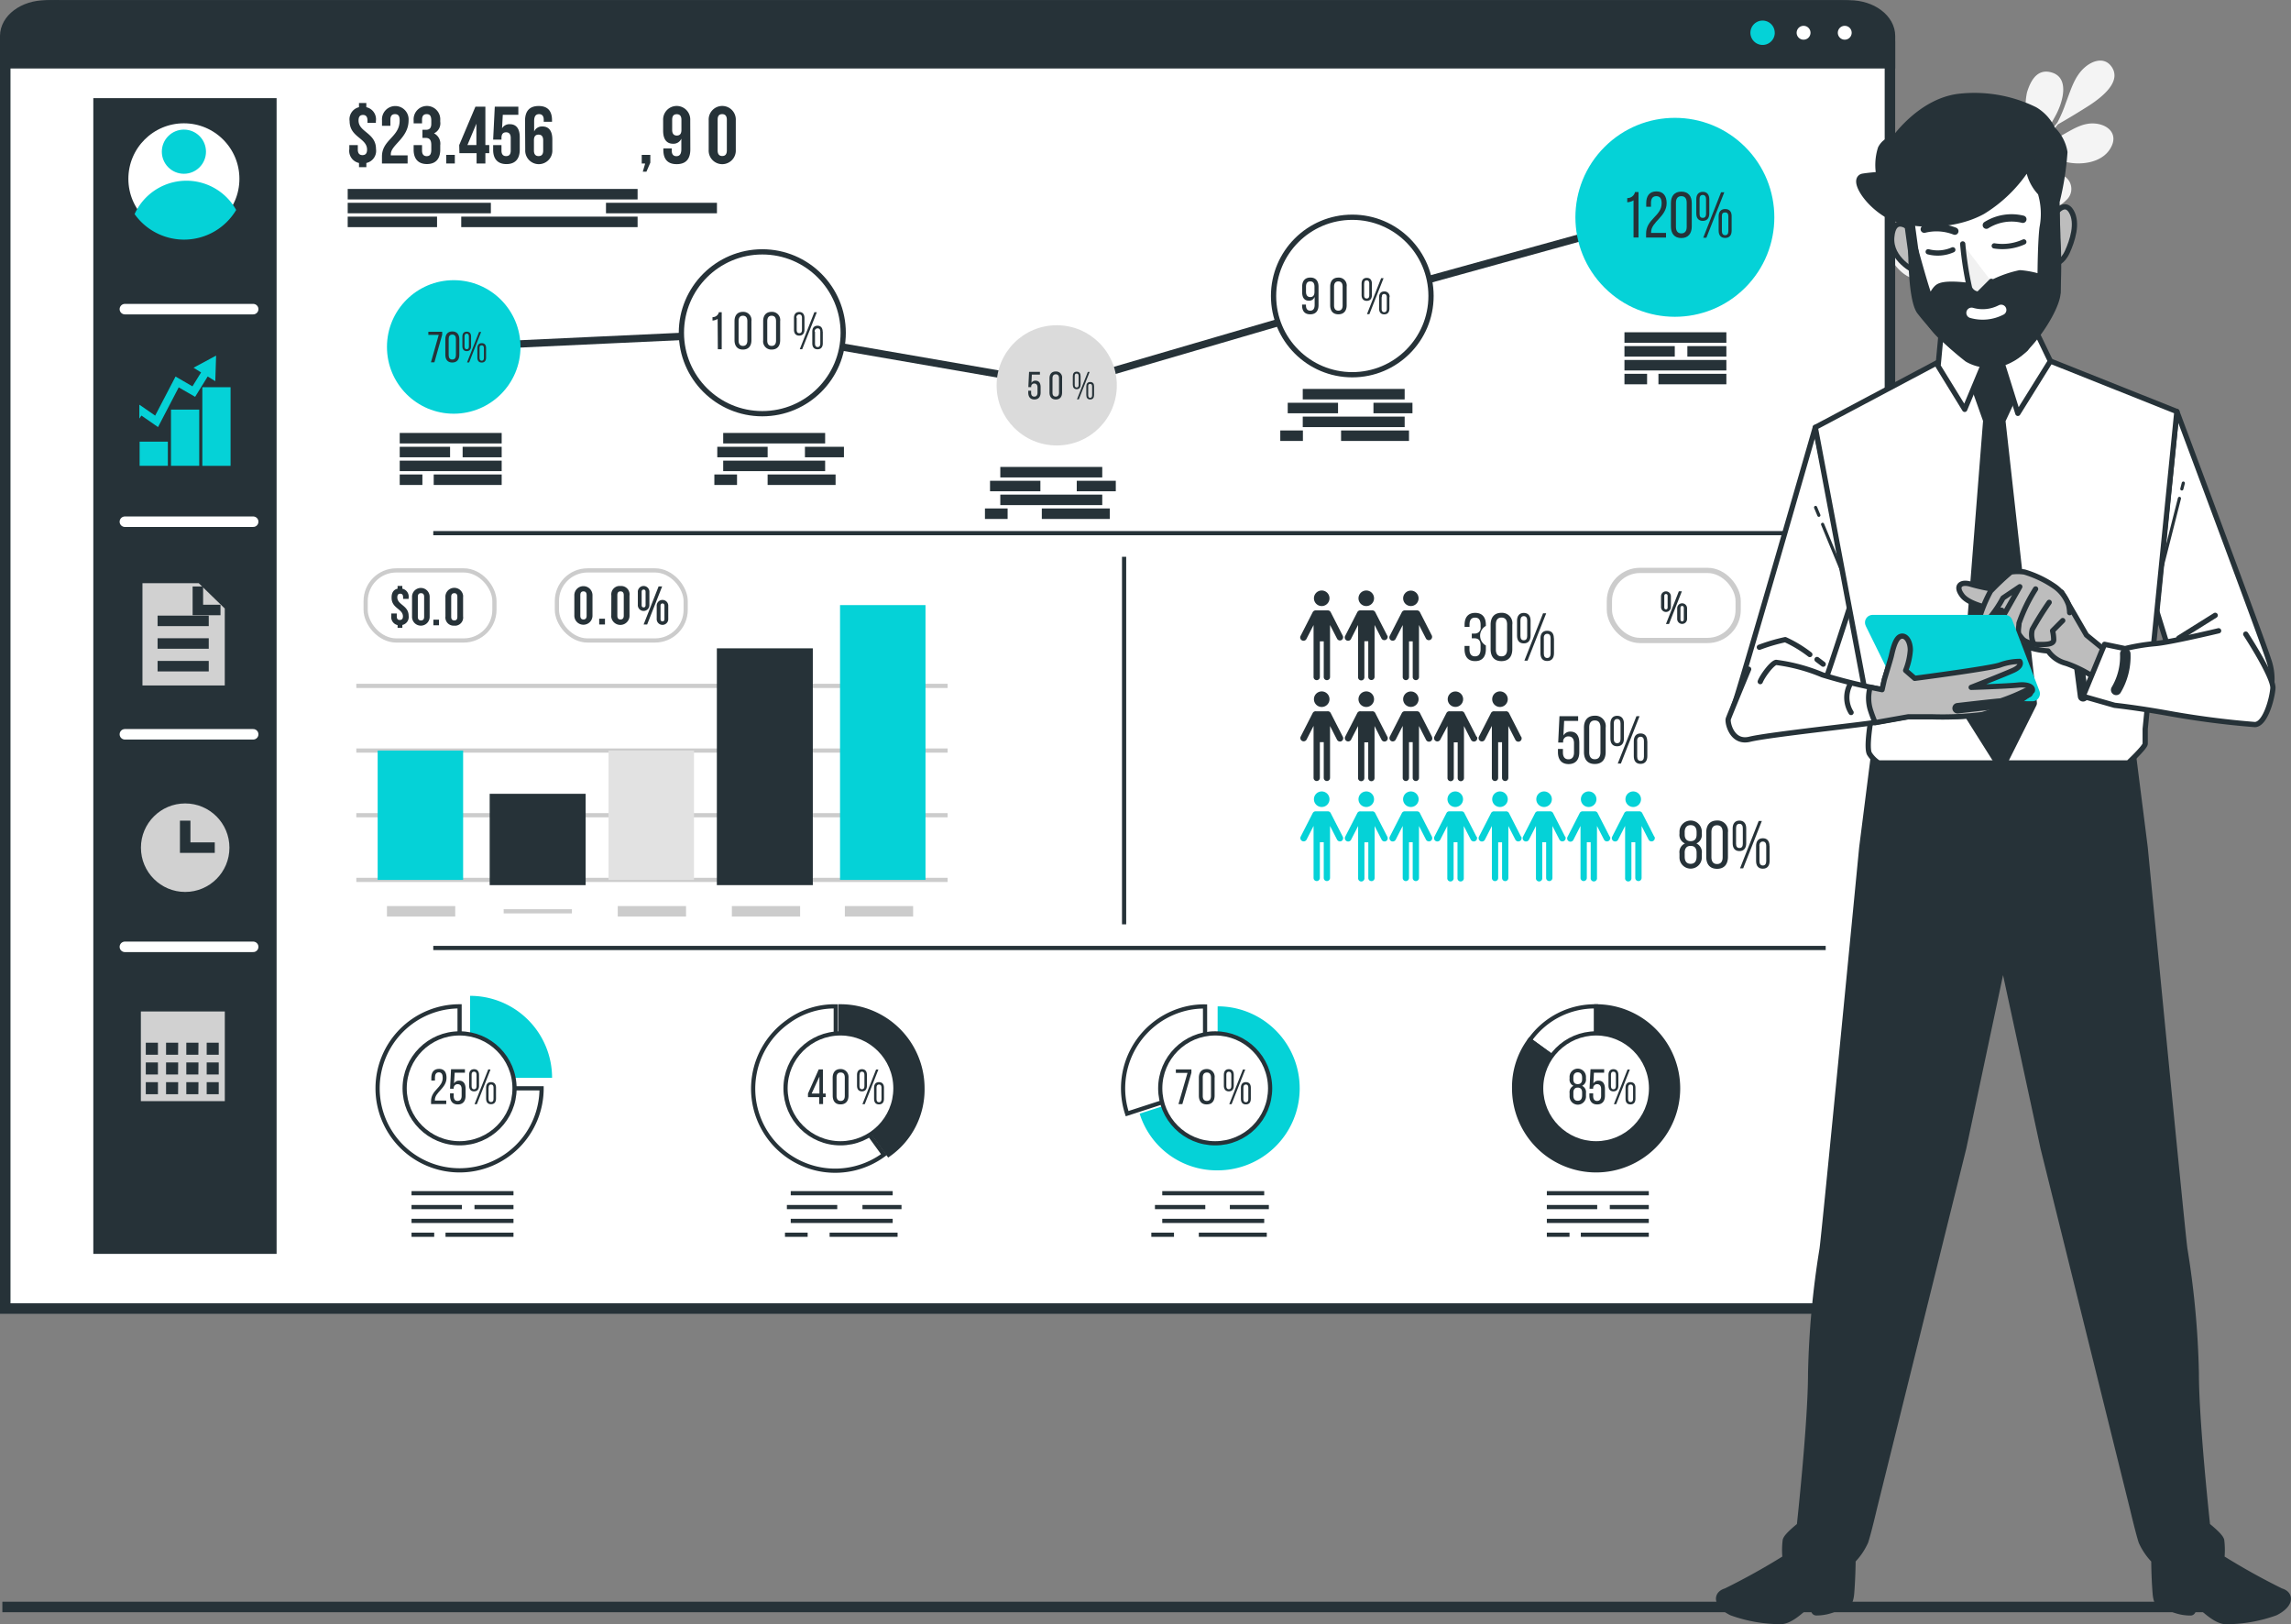 <svg xmlns="http://www.w3.org/2000/svg" width="218.293" height="154.749" viewBox="0 0 218.293 154.749">
  <rect x="0" y="0" width="218.293" height="154.749" fill="#808080" stroke="none"/>
  <g id="business-analysis" transform="translate(-553.275 -816.751)">
    <g id="freepik--Plants--inject-146" transform="translate(553.5 822.526)">
      <path id="Path_35299" data-name="Path 35299" d="M334.9,328.712v0Z" transform="translate(-179.986 -232.393)" fill="#f4f4f4"/>
      <line id="Line_341" data-name="Line 341" x2="2.038" transform="translate(208.513 147.329)" fill="#f4f4f4" stroke="#263238" stroke-miterlimit="10" stroke-width="1"/>
      <line id="Line_342" data-name="Line 342" x2="207.032" transform="translate(0 147.329)" fill="#f4f4f4" stroke="#263238" stroke-miterlimit="10" stroke-width="1"/>
      <path id="Path_35303" data-name="Path 35303" d="M414.967,77.9c-1.482-.274-2.593.671-3.957,1.36a13.941,13.941,0,0,1-1.886.941c.678-.711,1.386-1.482,2.026-2.267.978-.548,2.178-1.282,3.067-1.852,1.263-.841,2.93-2.223,2.089-3.56-.622-.982-1.712-.741-2.527-.074-1.03.852-1.36,2.089-1.875,3.434a13.028,13.028,0,0,1-.789,1.852c-.037.063-.285.37-.326.411h0c-.467.567-.978,1.137-1.482,1.663.548-.826,1.211-1.941,1.649-2.764.708-1.345,1.319-3.634-.511-4.075-1.352-.33-1.941.934-2.245,1.923a5.77,5.77,0,0,0,.348,3.527,6.4,6.4,0,0,1,.4,1.745c0,.033-.078.1-.1.115a.151.151,0,0,1-.07,0l.037.026a29.132,29.132,0,0,1-3.119,2.682c-.085.063-.174.126-.259.182.47-1.026.956-2.138,1.341-3.186.489-1.337.659-3.631-1.167-3.812-1.348-.137-1.782,1.06-1.923,2.041a5.268,5.268,0,0,0,.937,3.312c.144.285.778,1.2.741,1.675a.025.025,0,0,1-.026.026h-.059a.181.181,0,0,0,.026.041,17.94,17.94,0,0,1-1.926,1.089c-.689.278-1.482.37-2.189.593a10.273,10.273,0,0,0,1.482-2.3c.589-1.241,1.022-3.46-.6-4.023-1.2-.415-1.852.589-2.1,1.482-.333,1.152.1,2.075.526,3.256a6.084,6.084,0,0,1,.522,1.586c-1.111.3-2.223.519-3.316.841a11.239,11.239,0,0,0,1.167-2.419c.37-1.252.111-3.16-1.452-3.527-1.156-.27-1.7.611-1.786,1.519-.1,1.145.493,1.886,1.156,2.908.159.248.848,1.089.852,1.519a11.127,11.127,0,0,0-3.549,1.571s0-.037-.022-.044,0,.033,0,.044-.059.107-.052.044c.133-.941.508-1.645.711-2.682.245-1.252-.278-3.027-1.9-3.19-1.2-.119-1.549.989-1.452,1.882a4.512,4.512,0,0,0,1.552,2.641c.2.23.989.93,1.056,1.367a18.091,18.091,0,0,0-2.964,3.516l.148.056a17.154,17.154,0,0,1,2.934-3.468,19.31,19.31,0,0,0,.848,2.686c.578,1.293,1.919,2.9,3.623,2.4,1.263-.37,1.156-1.482.548-2.315-.771-1.067-1.926-1.445-3.245-2.026a8.455,8.455,0,0,1-1.7-.793,9.987,9.987,0,0,1,3.5-1.556,19.533,19.533,0,0,0,.822,2.653c.548,1.293,2.019,2.8,3.7,2.3a1.326,1.326,0,0,0,.637-2.275c-.8-1.022-1.9-1.234-3.2-1.8a7.479,7.479,0,0,1-1.893-.885c1.026-.3,2.141-.53,3.193-.808-.044-.074-.07-.141.141.119a21.128,21.128,0,0,0,1.83,2.275c.848.837,3.068,1.875,4.386.674.978-.889.578-1.882-.433-2.349-1.282-.593-2.286-.237-3.738-.307-.37,0-1.726,0-2.126-.408h0c.774-.226,1.671-.337,2.4-.63a15.7,15.7,0,0,0,1.971-1.111,13.559,13.559,0,0,0,1.993,1.852c1.278.911,3.334,1.241,4.561-.048a1.424,1.424,0,0,0-.567-2.464c-1.36-.563-2.445-.056-3.92.211a9,9,0,0,1-1.878.337,1.849,1.849,0,0,1,.178-.13,28.587,28.587,0,0,0,3.175-2.749,26.7,26.7,0,0,0,2.682,1.06c1.545.474,3.783.237,4.6-1.293C416.823,79.014,416.142,78.125,414.967,77.9Z" transform="translate(-215.286 -71.867)" fill="#f4f4f4"/>
    </g>
    <g id="freepik--Window--inject-146" transform="translate(553.775 817.252)">
      <path id="Path_35305" data-name="Path 35305" d="M35.938,57.649H206.3c2.535,0,4.595,1.543,4.608,3.453V181.8H31.33V61.1c0-1.917,2.063-3.471,4.608-3.471Z" transform="translate(-31.33 -57.63)" fill="#fff" stroke="#263238" stroke-miterlimit="10" stroke-width="1"/>
      <path id="Path_35306" data-name="Path 35306" d="M207.047,57.68H35.2c-2.135,0-3.867,1.3-3.87,2.908v2.6H210.912V60.592C210.912,58.984,209.182,57.68,207.047,57.68Z" transform="translate(-31.33 -57.661)" fill="#263238" stroke="#263238" stroke-miterlimit="10" stroke-width="1"/>
      <path id="Path_35307" data-name="Path 35307" d="M362.929,62.73a1.16,1.16,0,1,1-1.16-1.16h0a1.156,1.156,0,0,1,1.156,1.156Z" transform="translate(-194.324 -60.11)" fill="#05d2d7"/>
      <path id="Path_35308" data-name="Path 35308" d="M373.469,62.73a1.16,1.16,0,1,1-1.16-1.16,1.159,1.159,0,0,1,1.16,1.16Z" transform="translate(-200.959 -60.11)" fill="#fff" stroke="#263238" stroke-linecap="round" stroke-miterlimit="10" stroke-width="1"/>
      <path id="Path_35309" data-name="Path 35309" d="M384.059,62.73a1.16,1.16,0,1,1-1.16-1.16,1.159,1.159,0,0,1,1.16,1.16Z" transform="translate(-207.626 -60.11)" fill="#fff" stroke="#263238" stroke-linecap="round" stroke-miterlimit="10" stroke-width="1"/>
    </g>
    <g id="freepik--dividing-lines--inject-146" transform="translate(594.559 867.547)">
      <line id="Line_343" data-name="Line 343" x2="132.674" transform="translate(0 39.522)" fill="none" stroke="#263238" stroke-miterlimit="10" stroke-width="0.4"/>
      <line id="Line_344" data-name="Line 344" x2="1.274" transform="translate(131.4)" fill="none" stroke="#263238" stroke-miterlimit="10" stroke-width="0.4"/>
      <line id="Line_345" data-name="Line 345" x2="129.888" fill="none" stroke="#263238" stroke-miterlimit="10" stroke-width="0.4"/>
      <line id="Line_346" data-name="Line 346" y1="35.017" transform="translate(65.823 2.252)" fill="none" stroke="#263238" stroke-miterlimit="10" stroke-width="0.4"/>
    </g>
    <g id="freepik--charts-4--inject-146" transform="translate(589.253 912.628)">
      <path id="Path_35310" data-name="Path 35310" d="M111.353,322.893h7.813a7.813,7.813,0,1,1-7.813-7.813h0Z" transform="translate(-103.54 -315.079)" fill="#fff" stroke="#263238" stroke-miterlimit="10" stroke-width="0.4"/>
      <path id="Path_35311" data-name="Path 35311" d="M124.63,322.893V315.08a7.813,7.813,0,0,1,7.813,7.813Z" transform="translate(-115.817 -316.079)" fill="#05d2d7"/>
      <circle id="Ellipse_582" data-name="Ellipse 582" cx="5.235" cy="5.235" r="5.235" transform="translate(2.578 2.579)" fill="#fff" stroke="#263238" stroke-linecap="round" stroke-miterlimit="10" stroke-width="0.4"/>
      <path id="Path_35312" data-name="Path 35312" d="M118.764,332.018c0,1-1.111,1.356-1.111,2.119v.052h1.085v.333H117.29v-.282c0-1.067,1.111-1.278,1.111-2.223,0-.341-.115-.519-.37-.519s-.37.193-.37.485v.293h-.345v-.267c0-.508.23-.841.741-.841S118.764,331.515,118.764,332.018Z" transform="translate(-112.196 -325.208)" fill="#263238"/>
      <path id="Path_35313" data-name="Path 35313" d="M122.548,332.62a.53.53,0,0,1,.489-.274c.426,0,.615.311.615.785v.645c0,.508-.241.837-.741.837s-.741-.33-.741-.837v-.219h.348v.245c0,.3.122.478.37.478s.389-.182.389-.478v-.645c0-.3-.122-.474-.389-.474a.37.37,0,0,0-.37.352v.078h-.345l.093-1.852h1.323v.33h-.974Z" transform="translate(-115.268 -325.265)" fill="#263238"/>
      <path id="Path_35314" data-name="Path 35314" d="M128.025,331.777v1.041c0,.322-.152.537-.474.537s-.47-.215-.47-.537v-1.041c0-.319.152-.537.47-.537S128.025,331.459,128.025,331.777Zm-.708,0v1.078c0,.178.063.3.233.3s.237-.119.237-.3v-1.078c0-.182-.07-.3-.237-.3s-.233.107-.233.289Zm1.8-.5-1.3,3.3h-.222l1.311-3.319Zm.526,1.726v1.041c0,.322-.148.533-.474.533s-.471-.211-.471-.533V333c0-.315.148-.526.471-.526S129.644,332.692,129.644,333Zm-.711,0v1.071c0,.182.07.3.237.3s.237-.122.237-.3V333c0-.182-.07-.3-.237-.3s-.23.111-.23.3Z" transform="translate(-118.359 -325.252)" fill="#263238"/>
      <g id="Group_3821" data-name="Group 3821">
        <line id="Line_347" data-name="Line 347" x2="9.714" transform="translate(3.234 17.806)" fill="none" stroke="#263238" stroke-miterlimit="10" stroke-width="0.4"/>
        <line id="Line_348" data-name="Line 348" x2="3.716" transform="translate(9.232 19.125)" fill="none" stroke="#263238" stroke-miterlimit="10" stroke-width="0.4"/>
        <line id="Line_349" data-name="Line 349" x2="4.798" transform="translate(3.234 19.125)" fill="none" stroke="#263238" stroke-miterlimit="10" stroke-width="0.4"/>
        <line id="Line_350" data-name="Line 350" x2="9.714" transform="translate(3.234 20.443)" fill="none" stroke="#263238" stroke-miterlimit="10" stroke-width="0.4"/>
        <line id="Line_351" data-name="Line 351" x2="6.476" transform="translate(6.472 21.762)" fill="none" stroke="#263238" stroke-miterlimit="10" stroke-width="0.4"/>
        <line id="Line_352" data-name="Line 352" x2="2.16" transform="translate(3.234 21.762)" fill="none" stroke="#263238" stroke-miterlimit="10" stroke-width="0.4"/>
      </g>
      <path id="Path_35315" data-name="Path 35315" d="M189.718,322.9l4.59,6.32a7.814,7.814,0,1,1-9.184-12.644,7.484,7.484,0,0,1,4.594-1.482Z" transform="translate(-146.063 -315.09)" fill="#fff" stroke="#263238" stroke-miterlimit="10" stroke-width="0.4"/>
      <path id="Path_35316" data-name="Path 35316" d="M203,322.893V315.08a7.813,7.813,0,0,1,7.813,7.813,7.577,7.577,0,0,1-3.223,6.32Z" transform="translate(-158.895 -315.079)" fill="#263238" stroke="#263238" stroke-miterlimit="10" stroke-width="0.4"/>
      <circle id="Ellipse_583" data-name="Ellipse 583" cx="5.235" cy="5.235" r="5.235" transform="translate(38.87 2.579)" fill="#fff" stroke="#263238" stroke-linecap="round" stroke-miterlimit="10" stroke-width="0.4"/>
      <path id="Path_35317" data-name="Path 35317" d="M196.487,333.941v.663h-.37v-.663H195.05V333.6l1.023-2.3h.4v2.3h.263v.337ZM195.4,333.6h.741v-1.615Z" transform="translate(-154.042 -325.29)" fill="#263238"/>
      <path id="Path_35318" data-name="Path 35318" d="M200.33,332.039c0-.5.252-.83.741-.83a.741.741,0,0,1,.768.713.728.728,0,0,1,0,.117v1.7c0,.508-.252.837-.763.837s-.741-.33-.741-.837Zm.37,1.73c0,.3.13.478.393.478s.393-.182.393-.478V332.02c0-.3-.122-.482-.393-.482s-.393.178-.393.482Z" transform="translate(-156.969 -325.233)" fill="#263238"/>
      <path id="Path_35319" data-name="Path 35319" d="M206.265,331.777v1.041c0,.322-.152.537-.474.537s-.47-.215-.47-.537v-1.041c0-.319.152-.537.47-.537S206.265,331.459,206.265,331.777Zm-.708,0v1.078c0,.178.063.3.233.3s.237-.119.237-.3v-1.078c0-.182-.07-.3-.237-.3s-.219.107-.219.289Zm1.8-.5-1.3,3.3h-.222l1.3-3.3Zm.533,1.745v1.041c0,.322-.148.533-.474.533s-.47-.211-.47-.533V333c0-.315.148-.526.47-.526s.474.215.474.526Zm-.711,0v1.071c0,.182.07.3.237.3s.237-.122.237-.3V333c0-.182-.07-.3-.237-.3s-.237.111-.237.3Z" transform="translate(-159.64 -325.252)" fill="#263238"/>
      <g id="Group_3820" data-name="Group 3820">
        <line id="Line_353" data-name="Line 353" x2="9.714" transform="translate(39.366 17.806)" fill="none" stroke="#263238" stroke-miterlimit="10" stroke-width="0.4"/>
        <line id="Line_354" data-name="Line 354" x2="3.72" transform="translate(46.2 19.125)" fill="none" stroke="#263238" stroke-miterlimit="10" stroke-width="0.4"/>
        <line id="Line_355" data-name="Line 355" x2="4.798" transform="translate(38.999 19.125)" fill="none" stroke="#263238" stroke-miterlimit="10" stroke-width="0.4"/>
        <line id="Line_356" data-name="Line 356" x2="9.714" transform="translate(39.366 20.443)" fill="none" stroke="#263238" stroke-miterlimit="10" stroke-width="0.4"/>
        <line id="Line_357" data-name="Line 357" x2="6.476" transform="translate(43.07 21.762)" fill="none" stroke="#263238" stroke-miterlimit="10" stroke-width="0.4"/>
        <line id="Line_358" data-name="Line 358" x2="2.16" transform="translate(38.817 21.762)" fill="none" stroke="#263238" stroke-miterlimit="10" stroke-width="0.4"/>
      </g>
      <path id="Path_35320" data-name="Path 35320" d="M268.108,322.911l-7.432,2.412a7.81,7.81,0,0,1,5.011-9.842h0a7.407,7.407,0,0,1,2.415-.37Z" transform="translate(-189.26 -315.097)" fill="#fff" stroke="#263238" stroke-miterlimit="10" stroke-width="0.4"/>
      <path id="Path_35321" data-name="Path 35321" d="M268.762,322.893V315.08a7.813,7.813,0,1,1,.01,15.626h-.01a7.694,7.694,0,0,1-7.432-5.4Z" transform="translate(-188.72 -315.079)" fill="#05d2d7"/>
      <circle id="Ellipse_584" data-name="Ellipse 584" cx="5.235" cy="5.235" r="5.235" transform="translate(74.573 2.579)" fill="#fff" stroke="#263238" stroke-linecap="round" stroke-miterlimit="10" stroke-width="0.4"/>
      <path id="Path_35322" data-name="Path 35322" d="M274.441,331.63H273.33v-.33h1.482v.319l-.863,2.986h-.37Z" transform="translate(-197.269 -325.29)" fill="#263238"/>
      <path id="Path_35323" data-name="Path 35323" d="M278.22,332.04c0-.5.248-.83.741-.83a.731.731,0,0,1,.759.83v1.7c0,.508-.252.837-.759.837s-.741-.33-.741-.837Zm.37,1.73c0,.3.126.478.393.478s.393-.182.393-.478v-1.749c0-.3-.126-.482-.393-.482s-.393.178-.393.482Z" transform="translate(-199.966 -325.233)" fill="#263238"/>
      <path id="Path_35324" data-name="Path 35324" d="M284.145,331.777v1.041c0,.322-.148.537-.47.537s-.474-.215-.474-.537v-1.041c0-.319.152-.537.474-.537S284.145,331.459,284.145,331.777Zm-.708,0v1.078c0,.178.067.3.237.3s.237-.119.237-.3v-1.078c0-.182-.074-.3-.237-.3s-.237.107-.237.289Zm1.8-.5-1.3,3.3h-.222l1.3-3.3Zm.533,1.745v1.041c0,.322-.145.533-.471.533s-.474-.211-.474-.533V333c0-.315.152-.526.474-.526s.471.215.471.526Zm-.708,0v1.071c0,.182.07.3.237.3s.233-.122.233-.3V333c0-.182-.07-.3-.233-.3s-.237.111-.237.3Z" transform="translate(-202.566 -325.252)" fill="#263238"/>
      <line id="Line_359" data-name="Line 359" x2="9.714" transform="translate(74.765 17.806)" fill="none" stroke="#263238" stroke-miterlimit="10" stroke-width="0.4"/>
      <line id="Line_360" data-name="Line 360" x2="3.716" transform="translate(81.206 19.125)" fill="none" stroke="#263238" stroke-miterlimit="10" stroke-width="0.4"/>
      <line id="Line_361" data-name="Line 361" x2="4.798" transform="translate(74.069 19.125)" fill="none" stroke="#263238" stroke-miterlimit="10" stroke-width="0.4"/>
      <line id="Line_362" data-name="Line 362" x2="9.714" transform="translate(74.765 20.443)" fill="none" stroke="#263238" stroke-miterlimit="10" stroke-width="0.4"/>
      <line id="Line_363" data-name="Line 363" x2="6.476" transform="translate(78.249 21.762)" fill="none" stroke="#263238" stroke-miterlimit="10" stroke-width="0.4"/>
      <line id="Line_364" data-name="Line 364" x2="2.16" transform="translate(73.723 21.762)" fill="none" stroke="#263238" stroke-miterlimit="10" stroke-width="0.4"/>
      <path id="Path_35325" data-name="Path 35325" d="M349.02,322.892,342.7,318.3a7.579,7.579,0,0,1,6.32-3.219Z" transform="translate(-232.916 -315.077)" fill="#fff" stroke="#263238" stroke-miterlimit="10" stroke-width="0.4"/>
      <path id="Path_35326" data-name="Path 35326" d="M346.482,322.893V315.08a7.813,7.813,0,1,1-7.813,7.813h0a7.486,7.486,0,0,1,1.482-4.594Z" transform="translate(-230.378 -315.079)" fill="#263238" stroke="#263238" stroke-miterlimit="10" stroke-width="0.4"/>
      <circle id="Ellipse_585" data-name="Ellipse 585" cx="5.235" cy="5.235" r="5.235" transform="translate(110.869 2.579)" fill="#fff" stroke="#263238" stroke-linecap="round" stroke-miterlimit="10" stroke-width="0.4"/>
      <path id="Path_35327" data-name="Path 35327" d="M354.488,331.99v.1a.652.652,0,0,1-.37.682.667.667,0,0,1,.37.7v.245a.782.782,0,1,1-1.56.107.735.735,0,0,1,0-.107v-.245a.67.67,0,0,1,.37-.7.645.645,0,0,1-.37-.682v-.1a.782.782,0,1,1,1.56-.107A.742.742,0,0,1,354.488,331.99Zm-1.2,0v.159c0,.322.156.463.415.463s.419-.141.419-.463v-.159c0-.341-.159-.5-.419-.5s-.415.167-.415.508Zm0,1.43v.278c0,.341.152.5.415.5s.411-.163.419-.5v-.278c0-.319-.145-.478-.419-.478s-.415.17-.415.489Z" transform="translate(-239.351 -325.199)" fill="#263238"/>
      <path id="Path_35328" data-name="Path 35328" d="M358.408,332.62a.537.537,0,0,1,.489-.274c.426,0,.615.311.615.785v.645c0,.508-.241.837-.741.837s-.741-.33-.741-.837v-.219h.359v.245c0,.3.122.478.37.478s.389-.182.389-.478v-.645c0-.3-.122-.474-.389-.474a.37.37,0,0,0-.37.352v.078h-.345l.093-1.852h1.3v.33h-.974Z" transform="translate(-242.567 -325.265)" fill="#263238"/>
      <path id="Path_35329" data-name="Path 35329" d="M363.885,331.777v1.041c0,.322-.152.537-.474.537s-.47-.215-.47-.537v-1.041c0-.319.152-.537.47-.537S363.885,331.459,363.885,331.777Zm-.708,0v1.078c0,.178.063.3.233.3s.237-.119.237-.3v-1.078c0-.182-.07-.3-.237-.3s-.233.107-.233.289Zm1.8-.5-1.3,3.3h-.222l1.3-3.3Zm.533,1.745v1.041c0,.322-.148.533-.474.533s-.47-.211-.47-.533V333c0-.315.148-.526.47-.526s.474.215.474.526Zm-.7-.019v1.071c0,.182.07.3.237.3s.237-.122.237-.3V333c0-.182-.07-.3-.237-.3S364.815,332.814,364.815,333Z" transform="translate(-245.658 -325.252)" fill="#263238"/>
      <line id="Line_365" data-name="Line 365" x2="9.714" transform="translate(111.41 17.806)" fill="none" stroke="#263238" stroke-miterlimit="10" stroke-width="0.4"/>
      <line id="Line_366" data-name="Line 366" x2="3.716" transform="translate(117.408 19.125)" fill="none" stroke="#263238" stroke-miterlimit="10" stroke-width="0.4"/>
      <line id="Line_367" data-name="Line 367" x2="4.798" transform="translate(111.41 19.125)" fill="none" stroke="#263238" stroke-miterlimit="10" stroke-width="0.4"/>
      <line id="Line_368" data-name="Line 368" x2="9.714" transform="translate(111.41 20.443)" fill="none" stroke="#263238" stroke-miterlimit="10" stroke-width="0.4"/>
      <line id="Line_369" data-name="Line 369" x2="6.476" transform="translate(114.648 21.762)" fill="none" stroke="#263238" stroke-miterlimit="10" stroke-width="0.4"/>
      <line id="Line_370" data-name="Line 370" x2="2.16" transform="translate(111.41 21.762)" fill="none" stroke="#263238" stroke-miterlimit="10" stroke-width="0.4"/>
    </g>
    <g id="freepik--charts-3--inject-146" transform="translate(677.161 871.096)">
      <path id="Path_35330" data-name="Path 35330" d="M254.391,209.622a.741.741,0,1,0-.741-.741A.741.741,0,0,0,254.391,209.622Z" transform="translate(-252.34 -206.225)" fill="#263238"/>
      <path id="Path_35331" data-name="Path 35331" d="M254.17,215.663l-1.148-2.245a.319.319,0,0,0-.311-.17h-1.089a.322.322,0,0,0-.315.17l-1.145,2.245a.315.315,0,0,0,.538.328.357.357,0,0,0,.022-.043l.667-1.3v4.949a.3.3,0,0,0,.6,0v-3.4h.37v3.4a.3.3,0,0,0,.6,0v-4.957l.667,1.3a.311.311,0,0,0,.418.14l0,0A.315.315,0,0,0,254.17,215.663Z" transform="translate(-250.115 -209.439)" fill="#263238"/>
      <path id="Path_35332" data-name="Path 35332" d="M265.851,209.622a.741.741,0,1,0-.741-.741A.741.741,0,0,0,265.851,209.622Z" transform="translate(-259.555 -206.225)" fill="#263238"/>
      <path id="Path_35333" data-name="Path 35333" d="M265.63,215.663l-1.148-2.245a.315.315,0,0,0-.311-.17h-1.089a.315.315,0,0,0-.311.17l-1.148,2.245a.315.315,0,0,0,.538.328.361.361,0,0,0,.022-.043l.663-1.311v4.949a.3.3,0,1,0,.6.067.284.284,0,0,0,0-.067v-3.4h.37v3.4a.3.3,0,0,0,.6,0v-4.949l.667,1.3a.315.315,0,0,0,.559-.285Z" transform="translate(-257.33 -209.439)" fill="#263238"/>
      <circle id="Ellipse_586" data-name="Ellipse 586" cx="0.737" cy="0.737" r="0.737" transform="translate(9.808 1.923)" fill="#263238"/>
      <path id="Path_35334" data-name="Path 35334" d="M277.118,215.663l-1.145-2.245a.322.322,0,0,0-.311-.17h-1.1a.319.319,0,0,0-.311.17l-1.148,2.245a.316.316,0,1,0,.563.285l.667-1.3v4.949a.3.3,0,0,0,.6,0v-3.4h.352v3.4a.3.3,0,0,0,.6,0v-4.957l.667,1.3a.315.315,0,0,0,.559-.285Z" transform="translate(-264.564 -209.439)" fill="#263238"/>
      <path id="Path_35335" data-name="Path 35335" d="M254.391,235.572a.741.741,0,1,0-.741-.741A.741.741,0,0,0,254.391,235.572Z" transform="translate(-252.34 -222.561)" fill="#263238"/>
      <path id="Path_35336" data-name="Path 35336" d="M254.183,241.608l-1.148-2.245a.311.311,0,0,0-.311-.167h-1.089a.315.315,0,0,0-.315.167l-1.145,2.245a.315.315,0,0,0,.553.3l.007-.013.667-1.308v4.953a.3.3,0,0,0,.6,0v-3.4h.37v3.4a.3.3,0,0,0,.6,0V240.6l.667,1.308a.315.315,0,0,0,.422.137.318.318,0,0,0,.127-.432Z" transform="translate(-250.128 -225.774)" fill="#263238"/>
      <path id="Path_35337" data-name="Path 35337" d="M265.851,235.572a.741.741,0,1,0-.741-.741A.741.741,0,0,0,265.851,235.572Z" transform="translate(-259.555 -222.561)" fill="#263238"/>
      <path id="Path_35338" data-name="Path 35338" d="M265.65,241.608l-1.148-2.245a.307.307,0,0,0-.311-.167H263.1a.307.307,0,0,0-.311.167l-1.148,2.245a.319.319,0,0,0,.137.426.315.315,0,0,0,.422-.137l.663-1.293v4.953a.3.3,0,0,0,.6,0v-3.4h.37v3.4a.3.3,0,0,0,.6,0V240.6l.667,1.308a.315.315,0,0,0,.422.137.319.319,0,0,0,.136-.43Z" transform="translate(-257.35 -225.774)" fill="#263238"/>
      <circle id="Ellipse_587" data-name="Ellipse 587" cx="0.737" cy="0.737" r="0.737" transform="translate(9.808 11.533)" fill="#263238"/>
      <path id="Path_35339" data-name="Path 35339" d="M277.12,241.608l-1.145-2.245a.311.311,0,0,0-.311-.167h-1.1a.311.311,0,0,0-.311.167l-1.148,2.245a.322.322,0,0,0,.137.426.319.319,0,0,0,.426-.137l.667-1.308v4.953a.3.3,0,0,0,.6,0v-3.4h.352v3.4a.3.3,0,0,0,.6,0V240.6l.667,1.308a.315.315,0,1,0,.566-.276l-.007-.013Z" transform="translate(-264.567 -225.775)" fill="#263238"/>
      <circle id="Ellipse_588" data-name="Ellipse 588" cx="0.737" cy="0.737" r="0.737" transform="translate(14.054 11.533)" fill="#263238"/>
      <path id="Path_35340" data-name="Path 35340" d="M288.58,241.608l-1.148-2.245a.307.307,0,0,0-.311-.167h-1.089a.307.307,0,0,0-.311.167l-1.148,2.245a.319.319,0,0,0,.137.426.315.315,0,0,0,.422-.137l.689-1.293v4.953a.3.3,0,0,0,.6,0v-3.4h.37v3.4a.3.3,0,0,0,.6,0V240.6l.667,1.308a.316.316,0,0,0,.563-.289h0Z" transform="translate(-271.785 -225.774)" fill="#263238"/>
      <path id="Path_35341" data-name="Path 35341" d="M300.241,235.572a.741.741,0,1,0-.741-.741A.741.741,0,0,0,300.241,235.572Z" transform="translate(-281.205 -222.561)" fill="#263238"/>
      <path id="Path_35342" data-name="Path 35342" d="M300.042,241.608l-1.145-2.245a.315.315,0,0,0-.315-.167h-1.089a.311.311,0,0,0-.311.167l-1.148,2.245a.322.322,0,0,0,.137.426.319.319,0,0,0,.426-.137l.667-1.308v4.953a.3.3,0,0,0,.6,0v-3.4h.37v3.4a.3.3,0,0,0,.6,0V240.6l.667,1.308a.315.315,0,1,0,.566-.276l-.007-.013Z" transform="translate(-279.002 -225.774)" fill="#263238"/>
      <path id="Path_35343" data-name="Path 35343" d="M254.391,261.3a.741.741,0,1,0-.741-.741A.741.741,0,0,0,254.391,261.3Z" transform="translate(-252.34 -238.759)" fill="#05d2d7"/>
      <path id="Path_35344" data-name="Path 35344" d="M254.183,267.338l-1.148-2.241a.307.307,0,0,0-.311-.17h-1.089a.312.312,0,0,0-.315.17l-1.145,2.241a.315.315,0,0,0,.553.3l.007-.013.667-1.308v4.953a.3.3,0,0,0,.6,0v-3.4h.37v3.4a.3.3,0,0,0,.6,0v-4.949l.667,1.3a.315.315,0,0,0,.422.137A.319.319,0,0,0,254.183,267.338Z" transform="translate(-250.128 -241.972)" fill="#05d2d7"/>
      <path id="Path_35345" data-name="Path 35345" d="M265.851,261.3a.741.741,0,1,0-.741-.741A.741.741,0,0,0,265.851,261.3Z" transform="translate(-259.555 -238.759)" fill="#05d2d7"/>
      <path id="Path_35346" data-name="Path 35346" d="M265.65,267.338,264.5,265.1a.3.3,0,0,0-.311-.17H263.1a.3.3,0,0,0-.311.17l-1.148,2.241a.319.319,0,0,0,.137.426.315.315,0,0,0,.422-.137l.671-1.308v4.953a.3.3,0,0,0,.6.067.287.287,0,0,0,0-.067v-3.4h.37v3.4a.3.3,0,1,0,.6,0h0v-4.949l.667,1.3a.315.315,0,0,0,.422.137A.319.319,0,0,0,265.65,267.338Z" transform="translate(-257.35 -241.972)" fill="#05d2d7"/>
      <path id="Path_35347" data-name="Path 35347" d="M277.321,261.3a.741.741,0,1,0-.741-.741A.741.741,0,0,0,277.321,261.3Z" transform="translate(-266.776 -238.759)" fill="#05d2d7"/>
      <path id="Path_35348" data-name="Path 35348" d="M277.12,267.338l-1.145-2.241a.311.311,0,0,0-.311-.17h-1.1a.307.307,0,0,0-.311.17l-1.148,2.241a.322.322,0,0,0,.137.426.319.319,0,0,0,.426-.137l.667-1.308v4.953a.3.3,0,0,0,.6,0v-3.4h.352v3.4a.3.3,0,0,0,.6,0h0v-4.949l.667,1.3a.315.315,0,0,0,.566-.276l-.007-.013Z" transform="translate(-264.567 -241.972)" fill="#05d2d7"/>
      <path id="Path_35349" data-name="Path 35349" d="M288.741,261.3a.741.741,0,1,0-.741-.741A.741.741,0,0,0,288.741,261.3Z" transform="translate(-273.965 -238.759)" fill="#05d2d7"/>
      <path id="Path_35350" data-name="Path 35350" d="M288.58,267.338l-1.148-2.241a.3.3,0,0,0-.311-.17h-1.089a.3.3,0,0,0-.311.17l-1.148,2.241a.319.319,0,0,0,.137.426.315.315,0,0,0,.422-.137l.671-1.308v4.953a.3.3,0,1,0,.6.067.287.287,0,0,0,0-.067v-3.4h.37v3.4a.3.3,0,1,0,.6.067.287.287,0,0,0,0-.067v-4.949l.667,1.3a.316.316,0,0,0,.563-.289h-.015Z" transform="translate(-271.785 -241.972)" fill="#05d2d7"/>
      <path id="Path_35351" data-name="Path 35351" d="M300.241,261.3a.741.741,0,1,0-.741-.741A.741.741,0,0,0,300.241,261.3Z" transform="translate(-281.205 -238.759)" fill="#05d2d7"/>
      <path id="Path_35352" data-name="Path 35352" d="M300.042,267.338,298.9,265.1a.312.312,0,0,0-.315-.17h-1.089a.307.307,0,0,0-.311.17l-1.148,2.241a.322.322,0,0,0,.137.426.319.319,0,0,0,.426-.137l.667-1.308v4.953a.3.3,0,0,0,.6,0v-3.4h.37v3.4a.3.3,0,0,0,.6,0v-4.949l.667,1.3a.315.315,0,0,0,.566-.276l-.007-.013Z" transform="translate(-279.002 -241.972)" fill="#05d2d7"/>
      <path id="Path_35353" data-name="Path 35353" d="M311.581,261.3a.741.741,0,1,0-.741-.741A.741.741,0,0,0,311.581,261.3Z" transform="translate(-288.343 -238.759)" fill="#05d2d7"/>
      <path id="Path_35354" data-name="Path 35354" d="M311.379,267.338l-1.145-2.241a.312.312,0,0,0-.315-.17H308.83a.3.3,0,0,0-.311.17l-1.148,2.241a.316.316,0,0,0,.563.289l.667-1.308v4.953a.3.3,0,1,0,.6.067.29.29,0,0,0,0-.067v-3.4h.37v3.4a.3.3,0,0,0,.6,0h0v-4.949l.667,1.3a.315.315,0,0,0,.566-.276l-.007-.013Z" transform="translate(-286.137 -241.972)" fill="#05d2d7"/>
      <path id="Path_35355" data-name="Path 35355" d="M323.051,261.3a.741.741,0,1,0-.741-.741A.741.741,0,0,0,323.051,261.3Z" transform="translate(-295.564 -238.759)" fill="#05d2d7"/>
      <path id="Path_35356" data-name="Path 35356" d="M322.843,267.338l-1.148-2.241a.3.3,0,0,0-.311-.17h-1.089a.312.312,0,0,0-.315.17l-1.145,2.241a.315.315,0,1,0,.553.3l.007-.013.667-1.308v4.953a.3.3,0,1,0,.6,0h0v-3.4h.37v3.4a.3.3,0,0,0,.6.067.287.287,0,0,0,0-.067v-4.949l.667,1.3a.316.316,0,0,0,.563-.289h-.015Z" transform="translate(-293.352 -241.972)" fill="#05d2d7"/>
      <path id="Path_35357" data-name="Path 35357" d="M334.511,261.3a.741.741,0,1,0-.741-.741A.741.741,0,0,0,334.511,261.3Z" transform="translate(-302.779 -238.759)" fill="#05d2d7"/>
      <path id="Path_35358" data-name="Path 35358" d="M334.309,267.338l-1.145-2.241a.312.312,0,0,0-.315-.17H331.76a.3.3,0,0,0-.311.17l-1.148,2.241a.316.316,0,0,0,.563.289l.667-1.308v4.953a.3.3,0,1,0,.6.067.287.287,0,0,0,0-.067v-3.4h.37v3.4a.3.3,0,0,0,.6,0v-4.949l.667,1.3a.315.315,0,0,0,.566-.276l-.007-.013Z" transform="translate(-300.572 -241.972)" fill="#05d2d7"/>
      <path id="Path_35359" data-name="Path 35359" d="M294.42,215.02v.115a1.066,1.066,0,0,0,0,1.863v.348c0,.693-.322,1.141-1.019,1.141s-1.011-.448-1.011-1.141v-.307h.47v.341c0,.408.167.652.526.652s.53-.241.53-.7v-.348c0-.445-.185-.659-.567-.671h-.27v-.452h.3a.541.541,0,0,0,.546-.535.524.524,0,0,0-.006-.083v-.2c0-.463-.159-.7-.53-.7s-.526.248-.526.656v.233h-.47v-.207c0-.689.322-1.134,1.011-1.134S294.42,214.331,294.42,215.02Z" transform="translate(-276.729 -209.844)" fill="#263238"/>
      <path id="Path_35360" data-name="Path 35360" d="M299.09,215.014c0-.689.341-1.134,1.03-1.134a.991.991,0,0,1,1.037,1.134v2.327c0,.693-.341,1.141-1.037,1.141s-1.03-.448-1.03-1.141Zm.5,2.36c0,.408.174.652.534.652s.537-.245.537-.652v-2.386c0-.411-.17-.656-.537-.656s-.534.245-.534.656Z" transform="translate(-280.946 -209.838)" fill="#263238"/>
      <path id="Path_35361" data-name="Path 35361" d="M307.179,214.641v1.423c0,.441-.2.741-.645.741s-.645-.289-.645-.741v-1.423c0-.433.207-.741.645-.741S307.179,214.207,307.179,214.641Zm-.967-.022V216.1c0,.245.093.408.322.408s.322-.163.322-.408v-1.482c0-.245-.1-.411-.322-.411S306.212,214.374,306.212,214.619Zm2.456-.682-1.778,4.512h-.3l1.778-4.512Zm.741,2.386v1.419c0,.437-.2.741-.645.741s-.645-.289-.645-.741v-1.419c0-.433.2-.722.645-.722s.633.289.633.722Zm-.967-.019v1.482c0,.245.1.411.322.411s.322-.167.322-.411V216.3c0-.245-.1-.408-.322-.408s-.333.163-.333.408Z" transform="translate(-285.227 -209.851)" fill="#263238"/>
      <path id="Path_35362" data-name="Path 35362" d="M316.932,242.3a.741.741,0,0,1,.671-.37c.582,0,.841.426.841,1.071v.882c0,.693-.33,1.141-1.019,1.141s-1.015-.448-1.015-1.141v-.3h.474v.333c0,.408.167.652.526.652s.53-.245.53-.652v-.882c0-.4-.167-.648-.53-.648a.482.482,0,0,0-.507.455c0,.009,0,.018,0,.027v.1h-.47l.122-2.508h1.778v.452H317Z" transform="translate(-291.85 -226.571)" fill="#263238"/>
      <path id="Path_35363" data-name="Path 35363" d="M323.1,241.474c0-.689.341-1.134,1.03-1.134a.991.991,0,0,1,1.037,1.134V243.8c0,.693-.341,1.141-1.037,1.141s-1.03-.448-1.03-1.141Zm.5,2.36c0,.408.174.652.533.652s.537-.245.537-.652v-2.386c0-.411-.17-.656-.537-.656s-.533.245-.533.656Z" transform="translate(-296.061 -226.496)" fill="#263238"/>
      <path id="Path_35364" data-name="Path 35364" d="M331.189,241.1v1.423c0,.441-.2.741-.645.741s-.645-.289-.645-.741V241.1c0-.433.207-.741.645-.741S331.189,240.668,331.189,241.1Zm-.967-.019v1.482c0,.245.093.408.322.408s.322-.163.322-.408v-1.482c0-.248-.1-.415-.322-.415s-.322.167-.322.415Zm2.456-.685-1.778,4.512h-.3l1.782-4.512Zm.741,2.386V244.2c0,.437-.2.741-.645.741s-.645-.289-.645-.741v-1.419c0-.433.207-.741.645-.741s.634.308.634.741Zm-.967-.019v1.482c0,.245.1.411.322.411s.322-.167.322-.411v-1.482c0-.245-.1-.408-.322-.408s-.333.163-.333.408Z" transform="translate(-300.342 -226.508)" fill="#263238"/>
      <path id="Path_35365" data-name="Path 35365" d="M349.781,268.411v.141a.889.889,0,0,1-.515.93.915.915,0,0,1,.515.952v.337a1.064,1.064,0,1,1-2.126,0v-.337a.908.908,0,0,1,.522-.952.882.882,0,0,1-.522-.93v-.141a1.064,1.064,0,1,1,2.126,0Zm-1.63,0v.222c0,.437.211.63.567.63s.567-.193.567-.63v-.222c0-.463-.211-.674-.567-.674s-.57.222-.57.685Zm0,1.956v.37c0,.467.207.685.567.685s.563-.219.567-.685v-.37c0-.441-.193-.652-.567-.652s-.57.222-.57.663Z" transform="translate(-311.514 -243.468)" fill="#263238"/>
      <path id="Path_35366" data-name="Path 35366" d="M354.55,268.424c0-.689.341-1.134,1.03-1.134a.991.991,0,0,1,1.037,1.134v2.327c0,.693-.341,1.141-1.037,1.141s-1.03-.448-1.03-1.141Zm.493,2.36c0,.408.174.652.537.652s.533-.245.533-.652V268.4c0-.411-.167-.656-.533-.656s-.537.245-.537.656Z" transform="translate(-315.86 -243.461)" fill="#263238"/>
      <path id="Path_35367" data-name="Path 35367" d="M362.639,268.051v1.423c0,.441-.207.741-.645.741s-.645-.289-.645-.741v-1.423c0-.433.207-.741.645-.741S362.639,267.618,362.639,268.051Zm-.967-.018v1.482c0,.248.089.407.322.407s.322-.159.322-.407v-1.482c0-.248-.1-.415-.322-.415S361.672,267.784,361.672,268.032Zm2.456-.685-1.778,4.512h-.3l1.778-4.512Zm.741,2.386v1.419c0,.437-.2.741-.645.741s-.645-.293-.645-.741v-1.419c0-.433.2-.741.645-.741s.634.307.634.741Zm-.967-.019v1.463c0,.245.1.411.322.411s.322-.167.322-.411v-1.463c0-.245-.1-.408-.322-.408s-.333.163-.333.408Z" transform="translate(-320.141 -243.474)" fill="#263238"/>
      <rect id="Rectangle_1262" data-name="Rectangle 1262" width="12.27" height="6.676" rx="2.92" transform="translate(29.461 0)" fill="none" stroke="#ccc" stroke-miterlimit="10" stroke-width="0.5"/>
      <path id="Path_35368" data-name="Path 35368" d="M342.92,208.824a.47.47,0,1,1,.941,0v1.022a.47.47,0,1,1-.941,0Zm.311,1.045c0,.137.056.2.159.2s.159-.059.159-.2V208.8c0-.137-.063-.193-.159-.193s-.159.056-.159.193Zm1.386-1.519h.289l-1.226,3.112h-.289Zm-.156,1.612a.47.47,0,1,1,.941,0v1.023a.47.47,0,1,1-.941,0Zm.311,1.045c0,.141.056.2.159.2s.159-.056.159-.2v-1.063c0-.141-.063-.2-.159-.2s-.159.056-.159.2Z" transform="translate(-308.539 -206.357)" fill="#263238"/>
    </g>
    <g id="freepik--charts-2--inject-146" transform="translate(587.226 871.096)">
      <line id="Line_371" data-name="Line 371" x2="56.341" transform="translate(0 29.486)" fill="none" stroke="#ccc" stroke-miterlimit="10" stroke-width="0.4"/>
      <line id="Line_372" data-name="Line 372" x2="56.341" transform="translate(0 23.325)" fill="none" stroke="#ccc" stroke-miterlimit="10" stroke-width="0.4"/>
      <line id="Line_373" data-name="Line 373" x2="56.341" transform="translate(0 17.164)" fill="none" stroke="#ccc" stroke-miterlimit="10" stroke-width="0.4"/>
      <line id="Line_374" data-name="Line 374" x2="56.341" transform="translate(0 11.003)" fill="none" stroke="#ccc" stroke-miterlimit="10" stroke-width="0.4"/>
      <rect id="Rectangle_1263" data-name="Rectangle 1263" width="12.27" height="6.676" rx="2.92" transform="translate(0.889 0)" fill="none" stroke="#ccc" stroke-miterlimit="10" stroke-width="0.4"/>
      <rect id="Rectangle_1264" data-name="Rectangle 1264" width="12.27" height="6.676" rx="2.92" transform="translate(19.112 0)" fill="none" stroke="#ccc" stroke-miterlimit="10" stroke-width="0.4"/>
      <g id="Group_3819" data-name="Group 3819" transform="translate(0.319 0.436)">
        <path id="Path_35369" data-name="Path 35369" d="M110.04,206.052v-.262h.453v.262a.768.768,0,0,1,.6.86v.109h-.525v-.145c0-.25-.1-.347-.275-.347s-.278.1-.278.347c0,.724,1.08.76,1.08,1.765a.773.773,0,0,1-.6.866v.269h-.453v-.256a.776.776,0,0,1-.6-.866v-.241h.522v.278c0,.25.112.341.287.341s.3-.091.3-.341c0-.724-1.08-.76-1.08-1.765C109.458,206.439,109.654,206.137,110.04,206.052Z" transform="translate(-106.428 -204.745)" fill="#263238"/>
        <path id="Path_35370" data-name="Path 35370" d="M116,207.294a.84.84,0,1,1,1.678,0v1.831a.84.84,0,1,1-1.678,0Zm.552,1.865c0,.253.109.347.3.347s.3-.094.3-.347v-1.9c0-.25-.112-.347-.3-.347s-.3.1-.3.347Z" transform="translate(-111.009 -205.178)" fill="#263238"/>
        <path id="Path_35371" data-name="Path 35371" d="M123.274,216.44v.534h-.534v-.534Z" transform="translate(-115.715 -212.182)" fill="#263238"/>
        <path id="Path_35372" data-name="Path 35372" d="M125.69,207.287a.848.848,0,0,1,1.685-.173.771.771,0,0,1,0,.173v1.831a.781.781,0,0,1-.669.88.772.772,0,0,1-.173,0,.781.781,0,0,1-.839-.884Zm.552,1.865c0,.253.112.347.3.347s.287-.094.287-.347v-1.9c0-.25-.109-.347-.287-.347s-.3.1-.3.347Z" transform="translate(-117.52 -205.171)" fill="#263238"/>
      </g>
      <g id="Group_3818" data-name="Group 3818" transform="translate(0.214 0.21)">
        <path id="Path_35373" data-name="Path 35373" d="M148.72,207.321a.865.865,0,1,1,1.729,0v1.887a.865.865,0,1,1-1.729,0Zm.569,1.921c0,.261.115.357.3.357s.3-.1.3-.357v-1.959c0-.258-.115-.358-.3-.358s-.3.1-.3.358Z" transform="translate(-128.16 -205.136)" fill="#263238"/>
        <path id="Path_35374" data-name="Path 35374" d="M156.01,216.44v.55h-.55v-.55Z" transform="translate(-132.532 -212.048)" fill="#263238"/>
        <path id="Path_35375" data-name="Path 35375" d="M158.393,207.314a.805.805,0,0,1,.689-.907.8.8,0,0,1,.178,0,.8.8,0,0,1,.864.911V209.2a.874.874,0,0,1-1.736.178.793.793,0,0,1,0-.178Zm.572,1.921c0,.261.112.358.3.358s.311-.1.311-.358v-1.959c0-.258-.115-.358-.311-.358s-.3.1-.3.358Z" transform="translate(-134.308 -205.129)" fill="#263238"/>
        <path id="Path_35376" data-name="Path 35376" d="M165.056,207.009a.55.55,0,0,1,1.1-.083.52.52,0,0,1,0,.083V208.2a.55.55,0,0,1-1.1.083.519.519,0,0,1,0-.083Zm.364,1.219c0,.162.065.227.187.227s.187-.065.187-.227v-1.244c0-.162-.075-.227-.187-.227s-.187.065-.187.227Zm1.614-1.772h.339l-1.43,3.628h-.336Zm-.18,1.881a.55.55,0,1,1,1.1-.083.527.527,0,0,1,0,.083v1.191a.55.55,0,0,1-1.1.083.527.527,0,0,1,0-.083Zm.364,1.219c0,.159.065.227.187.227s.187-.068.187-.227v-1.244c0-.162-.075-.23-.187-.23s-.187.068-.187.23Z" transform="translate(-138.446 -205.141)" fill="#263238"/>
      </g>
      <rect id="Rectangle_1265" data-name="Rectangle 1265" width="8.143" height="26.181" transform="translate(46.09 3.305)" fill="#05d2d7"/>
      <rect id="Rectangle_1266" data-name="Rectangle 1266" width="8.143" height="21.561" transform="translate(34.853 7.924)" fill="#263238" stroke="#263238" stroke-miterlimit="10" stroke-width="1"/>
      <rect id="Rectangle_1267" data-name="Rectangle 1267" width="8.143" height="12.322" transform="translate(24.03 17.164)" fill="#e2e2e2"/>
      <rect id="Rectangle_1268" data-name="Rectangle 1268" width="8.143" height="12.322" transform="translate(2.034 17.164)" fill="#05d2d7"/>
      <rect id="Rectangle_1269" data-name="Rectangle 1269" width="8.143" height="7.702" transform="translate(13.207 21.784)" fill="#263238" stroke="#263238" stroke-miterlimit="10" stroke-width="1"/>
      <line id="Line_375" data-name="Line 375" x2="6.505" transform="translate(14.039 32.479)" fill="none" stroke="#ccc" stroke-miterlimit="10" stroke-width="0.4"/>
      <line id="Line_376" data-name="Line 376" x2="6.505" transform="translate(2.919 32.479)" fill="none" stroke="#ccc" stroke-miterlimit="10" stroke-width="1"/>
      <line id="Line_377" data-name="Line 377" x2="6.505" transform="translate(24.911 32.479)" fill="none" stroke="#ccc" stroke-miterlimit="10" stroke-width="1"/>
      <line id="Line_378" data-name="Line 378" x2="6.505" transform="translate(35.783 32.479)" fill="none" stroke="#ccc" stroke-miterlimit="10" stroke-width="1"/>
      <line id="Line_379" data-name="Line 379" x2="6.505" transform="translate(46.549 32.479)" fill="none" stroke="#ccc" stroke-miterlimit="10" stroke-width="1"/>
    </g>
    <g id="freepik--charts-1--inject-146" transform="translate(586.405 824.054)">
      <path id="Path_35377" data-name="Path 35377" d="M135.86,123.407l29.193-1.352,28.912,5.009,29.142-8.517,29.457-8.147" transform="translate(-125.757 -97.653)" fill="none" stroke="#263238" stroke-miterlimit="10" stroke-width="0.7"/>
      <circle id="Ellipse_589" data-name="Ellipse 589" cx="5.727" cy="5.727" r="5.727" transform="translate(61.83 23.684)" fill="#dbdbdb"/>
      <path id="Path_35378" data-name="Path 35378" d="M233.8,152.956a.419.419,0,0,1,.389-.215c.333,0,.485.245.485.619v.511c0,.4-.193.663-.593.663s-.585-.263-.585-.663V153.7h.274v.193c0,.237.1.37.3.37s.307-.141.307-.37v-.508c0-.233-.1-.37-.307-.37a.281.281,0,0,0-.292.27s0,.008,0,.011v.059h-.274l.07-1.452h1.034v.259h-.771Z" transform="translate(-168.651 -123.778)" fill="#263238"/>
      <path id="Path_35379" data-name="Path 35379" d="M237.38,152.464c0-.4.2-.656.6-.656a.574.574,0,0,1,.6.656v1.349c0,.4-.2.663-.6.663s-.6-.263-.6-.663Zm.285,1.367c0,.237.1.37.311.37s.311-.141.311-.37v-1.382c0-.237-.1-.37-.311-.37s-.311.144-.311.37Z" transform="translate(-170.511 -123.719)" fill="#263238"/>
      <path id="Path_35380" data-name="Path 35380" d="M242.081,152.282v.826c0,.252-.119.422-.37.422s-.37-.17-.37-.422v-.826c0-.252.122-.422.37-.422S242.081,152.023,242.081,152.282Zm-.559,0v.852c0,.141.052.233.185.233s.189-.093.189-.233v-.852c0-.144-.056-.241-.189-.241S241.522,152.119,241.522,152.282Zm1.423-.4-1.03,2.616h-.178l1.034-2.616Zm.422,1.382v.822c0,.256-.115.422-.37.422s-.37-.167-.37-.422v-.822c0-.252.122-.419.37-.419s.37.148.37.4Zm-.559,0v.848c0,.141.056.241.185.241s.189-.1.189-.241v-.848c0-.141-.056-.237-.189-.237s-.185.067-.185.207Z" transform="translate(-172.25 -123.753)" fill="#263238"/>
      <circle id="Ellipse_590" data-name="Ellipse 590" cx="6.361" cy="6.361" r="6.361" transform="translate(3.741 19.391)" fill="#05d2d7"/>
      <path id="Path_35381" data-name="Path 35381" d="M130.319,141.9h-.989v-.293h1.319v.282l-.741,2.627h-.33Z" transform="translate(-121.646 -117.3)" fill="#263238"/>
      <path id="Path_35382" data-name="Path 35382" d="M133.7,142.251c0-.445.219-.741.663-.741s.671.289.671.741v1.482c0,.445-.222.741-.671.741s-.663-.289-.663-.741Zm.319,1.519c0,.259.115.419.345.419s.345-.159.345-.419v-1.537c0-.267-.107-.422-.345-.422s-.345.156-.345.422Z" transform="translate(-124.398 -117.237)" fill="#263238"/>
      <path id="Path_35383" data-name="Path 35383" d="M138.91,142.037v.919c0,.282-.133.47-.415.47s-.415-.189-.415-.47v-.919c0-.278.133-.467.415-.467S138.91,141.759,138.91,142.037Zm-.622,0v.945c0,.159.059.263.207.263s.207-.1.207-.263v-.956c0-.159-.063-.267-.207-.267s-.207.107-.207.267Zm1.582-.441-1.145,2.908h-.2l1.148-2.908Zm.47,1.537v.911c0,.282-.13.47-.415.47s-.415-.189-.415-.47v-.911c0-.278.133-.467.415-.467s.415.174.415.456Zm-.622,0v.945c0,.156.063.263.207.263s.207-.107.207-.263v-.945c0-.156-.063-.259-.207-.259s-.207.078-.207.233Z" transform="translate(-127.155 -117.275)" fill="#263238"/>
      <circle id="Ellipse_591" data-name="Ellipse 591" cx="7.502" cy="7.502" r="7.502" transform="translate(88.218 13.395)" fill="#fff" stroke="#263238" stroke-linecap="round" stroke-miterlimit="10" stroke-width="0.5"/>
      <path id="Path_35384" data-name="Path 35384" d="M285.117,128.533v1.749c0,.545-.245.885-.793.885s-.774-.337-.774-.863v-.063h.37v.089c0,.307.133.489.408.489s.419-.185.419-.548V129.5a.544.544,0,0,1-.552.37c-.441,0-.637-.311-.637-.808v-.533c0-.526.256-.863.785-.863S285.117,128.018,285.117,128.533Zm-1.193-.019v.511c0,.311.133.5.408.5s.4-.185.4-.5v-.493c0-.315-.126-.5-.4-.5s-.408.174-.408.5Z" transform="translate(-192.614 -108.525)" fill="#263238"/>
      <path id="Path_35385" data-name="Path 35385" d="M288.7,128.533c0-.526.259-.863.782-.863a.754.754,0,0,1,.789.863V130.3c0,.526-.259.867-.789.867s-.782-.341-.782-.867Zm.37,1.793c0,.307.133.493.408.493s.408-.185.408-.493v-1.793c0-.315-.13-.5-.408-.5s-.408.185-.408.5Z" transform="translate(-195.087 -108.525)" fill="#263238"/>
      <path id="Path_35386" data-name="Path 35386" d="M294.842,128.292v1.085c0,.333-.156.552-.489.552s-.493-.219-.493-.552v-1.085c0-.326.159-.552.493-.552S294.842,127.966,294.842,128.292Zm-.741,0V129.4c0,.185.067.307.245.307s.245-.122.245-.307v-1.111c0-.189-.074-.315-.245-.315s-.237.115-.237.3Zm1.852-.522L294.6,131.2h-.23l1.352-3.431Zm.556,1.815v1.074c0,.333-.152.556-.493.556s-.489-.222-.489-.556v-1.074c0-.33.159-.552.489-.552a.484.484,0,0,1,.511.541Zm-.741,0V130.7c0,.185.074.311.245.311s.248-.126.248-.311v-1.111c0-.189-.074-.311-.248-.311s-.222.1-.222.285Z" transform="translate(-197.253 -108.569)" fill="#263238"/>
      <circle id="Ellipse_592" data-name="Ellipse 592" cx="7.709" cy="7.709" r="7.709" transform="translate(31.795 16.693)" fill="#fff" stroke="#263238" stroke-linecap="round" stroke-miterlimit="10" stroke-width="0.5"/>
      <path id="Path_35387" data-name="Path 35387" d="M178.349,137.211a1.045,1.045,0,0,1-.489.152v-.322a.608.608,0,0,0,.608-.47h.27V140.1h-.37Z" transform="translate(-143.101 -114.127)" fill="#263238"/>
      <path id="Path_35388" data-name="Path 35388" d="M181.75,137.365c0-.537.267-.885.8-.885a.776.776,0,0,1,.811.885v1.819c0,.537-.267.889-.811.889s-.8-.37-.8-.889Zm.389,1.852c0,.315.133.508.415.508s.419-.193.419-.508v-1.852c0-.322-.13-.515-.419-.515s-.415.193-.415.515Z" transform="translate(-144.893 -114.071)" fill="#263238"/>
      <path id="Path_35389" data-name="Path 35389" d="M187,137.365c0-.537.27-.885.808-.885a.776.776,0,0,1,.811.885v1.819c0,.537-.267.889-.811.889a.781.781,0,0,1-.808-.889Zm.389,1.852c0,.315.137.508.419.508s.419-.193.419-.508v-1.852c0-.322-.133-.515-.419-.515s-.419.193-.419.515Z" transform="translate(-147.413 -114.071)" fill="#263238"/>
      <path id="Path_35390" data-name="Path 35390" d="M193.358,137.091V138.2c0,.341-.163.571-.5.571s-.5-.23-.5-.571v-1.111c0-.341.159-.571.5-.571S193.358,136.75,193.358,137.091Zm-.741-.019v1.148c0,.193.07.319.252.319s.252-.126.252-.319v-1.152c0-.189-.078-.322-.252-.322a.286.286,0,0,0-.278.322Zm1.919-.533-1.393,3.527h-.233l1.389-3.527Zm.567,1.852V139.5c0,.345-.156.571-.5.571s-.5-.226-.5-.571v-1.111c0-.337.163-.563.5-.563s.489.237.489.574Zm-.741,0v1.145c0,.189.078.322.252.322s.252-.133.252-.322v-1.145c0-.189-.074-.315-.252-.315a.275.275,0,0,0-.282.311Z" transform="translate(-149.836 -114.096)" fill="#263238"/>
      <circle id="Ellipse_593" data-name="Ellipse 593" cx="9.477" cy="9.477" r="9.477" transform="translate(113.054 13.402) rotate(-45)" fill="#05d2d7"/>
      <path id="Path_35391" data-name="Path 35391" d="M331.07,106.465a1.29,1.29,0,0,1-.6.185v-.4a.741.741,0,0,0,.741-.574h.333v4.331h-.474Z" transform="translate(-208.551 -94.681)" fill="#263238"/>
      <path id="Path_35392" data-name="Path 35392" d="M337.27,106.619c0,1.3-1.482,1.775-1.482,2.771v.067h1.423v.441h-1.9v-.37c0-1.4,1.482-1.671,1.482-2.89,0-.445-.148-.682-.508-.682s-.508.256-.508.637v.37h-.452v-.352c0-.663.3-1.111.971-1.111S337.27,105.956,337.27,106.619Z" transform="translate(-211.598 -94.568)" fill="#263238"/>
      <path id="Path_35393" data-name="Path 35393" d="M341.7,106.649c0-.659.33-1.089.993-1.089s.993.43.993,1.089v2.223c0,.663-.326,1.111-.993,1.111s-.993-.433-.993-1.111Zm.478,2.264c0,.393.167.626.515.626s.511-.233.511-.626v-2.286c0-.4-.159-.634-.511-.634s-.515.237-.515.634Z" transform="translate(-215.62 -94.606)" fill="#263238"/>
      <path id="Path_35394" data-name="Path 35394" d="M349.467,106.31v1.367c0,.422-.2.7-.619.7s-.619-.278-.619-.7V106.31c0-.415.2-.7.619-.7S349.467,105.9,349.467,106.31Zm-.926,0v1.411c0,.233.085.37.307.37s.311-.156.311-.37V106.31c0-.233-.093-.4-.311-.4s-.307.144-.307.378Zm2.356-.656-1.708,4.331h-.3l1.7-4.331Zm.7,2.289v1.36c0,.422-.193.7-.619.7s-.619-.278-.619-.7v-1.36c0-.415.2-.693.619-.693s.619.259.619.674Zm-.93,0v1.4c0,.233.093.4.311.4s.307-.163.307-.4v-1.4c0-.237-.093-.37-.307-.37s-.311.1-.311.333Z" transform="translate(-219.731 -94.637)" fill="#263238"/>
      <line id="Line_380" data-name="Line 380" x2="9.714" transform="translate(4.957 34.446)" fill="none" stroke="#263238" stroke-miterlimit="10" stroke-width="1"/>
      <line id="Line_381" data-name="Line 381" x2="3.72" transform="translate(10.951 35.765)" fill="none" stroke="#263238" stroke-miterlimit="10" stroke-width="1"/>
      <line id="Line_382" data-name="Line 382" x2="4.798" transform="translate(4.957 35.765)" fill="none" stroke="#263238" stroke-miterlimit="10" stroke-width="1"/>
      <line id="Line_383" data-name="Line 383" x2="9.714" transform="translate(4.957 37.084)" fill="none" stroke="#263238" stroke-miterlimit="10" stroke-width="1"/>
      <line id="Line_384" data-name="Line 384" x2="6.476" transform="translate(8.195 38.402)" fill="none" stroke="#263238" stroke-miterlimit="10" stroke-width="1"/>
      <line id="Line_385" data-name="Line 385" x2="2.16" transform="translate(4.957 38.402)" fill="none" stroke="#263238" stroke-miterlimit="10" stroke-width="1"/>
      <line id="Line_386" data-name="Line 386" x2="9.714" transform="translate(35.778 34.446)" fill="none" stroke="#263238" stroke-miterlimit="10" stroke-width="1"/>
      <line id="Line_387" data-name="Line 387" x2="3.716" transform="translate(43.567 35.765)" fill="none" stroke="#263238" stroke-miterlimit="10" stroke-width="1"/>
      <line id="Line_388" data-name="Line 388" x2="4.798" transform="translate(35.215 35.765)" fill="none" stroke="#263238" stroke-miterlimit="10" stroke-width="1"/>
      <line id="Line_389" data-name="Line 389" x2="9.714" transform="translate(35.778 37.084)" fill="none" stroke="#263238" stroke-miterlimit="10" stroke-width="1"/>
      <line id="Line_390" data-name="Line 390" x2="6.476" transform="translate(40.011 38.402)" fill="none" stroke="#263238" stroke-miterlimit="10" stroke-width="1"/>
      <line id="Line_391" data-name="Line 391" x2="2.16" transform="translate(34.936 38.402)" fill="none" stroke="#263238" stroke-miterlimit="10" stroke-width="1"/>
      <line id="Line_392" data-name="Line 392" x2="9.714" transform="translate(62.182 37.684)" fill="none" stroke="#263238" stroke-miterlimit="10" stroke-width="1"/>
      <line id="Line_393" data-name="Line 393" x2="3.72" transform="translate(69.466 39.003)" fill="none" stroke="#263238" stroke-miterlimit="10" stroke-width="1"/>
      <line id="Line_394" data-name="Line 394" x2="4.798" transform="translate(61.203 39.003)" fill="none" stroke="#263238" stroke-miterlimit="10" stroke-width="1"/>
      <line id="Line_395" data-name="Line 395" x2="9.714" transform="translate(62.182 40.321)" fill="none" stroke="#263238" stroke-miterlimit="10" stroke-width="1"/>
      <line id="Line_396" data-name="Line 396" x2="6.476" transform="translate(66.137 41.64)" fill="none" stroke="#263238" stroke-miterlimit="10" stroke-width="1"/>
      <line id="Line_397" data-name="Line 397" x2="2.16" transform="translate(60.719 41.64)" fill="none" stroke="#263238" stroke-miterlimit="10" stroke-width="1"/>
      <line id="Line_398" data-name="Line 398" x2="9.71" transform="translate(91 30.252)" fill="none" stroke="#263238" stroke-miterlimit="10" stroke-width="1"/>
      <line id="Line_399" data-name="Line 399" x2="3.716" transform="translate(97.737 31.571)" fill="none" stroke="#263238" stroke-miterlimit="10" stroke-width="1"/>
      <line id="Line_400" data-name="Line 400" x2="4.794" transform="translate(89.568 31.571)" fill="none" stroke="#263238" stroke-miterlimit="10" stroke-width="1"/>
      <line id="Line_401" data-name="Line 401" x2="9.71" transform="translate(91 32.89)" fill="none" stroke="#263238" stroke-miterlimit="10" stroke-width="1"/>
      <line id="Line_402" data-name="Line 402" x2="6.472" transform="translate(94.651 34.209)" fill="none" stroke="#263238" stroke-miterlimit="10" stroke-width="1"/>
      <line id="Line_403" data-name="Line 403" x2="2.156" transform="translate(88.859 34.209)" fill="none" stroke="#263238" stroke-miterlimit="10" stroke-width="1"/>
      <line id="Line_404" data-name="Line 404" x2="9.71" transform="translate(121.653 24.854)" fill="none" stroke="#263238" stroke-miterlimit="10" stroke-width="1"/>
      <line id="Line_405" data-name="Line 405" x2="3.716" transform="translate(127.647 26.173)" fill="none" stroke="#263238" stroke-miterlimit="10" stroke-width="1"/>
      <line id="Line_406" data-name="Line 406" x2="4.794" transform="translate(121.653 26.173)" fill="none" stroke="#263238" stroke-miterlimit="10" stroke-width="1"/>
      <line id="Line_407" data-name="Line 407" x2="9.71" transform="translate(121.653 27.492)" fill="none" stroke="#263238" stroke-miterlimit="10" stroke-width="1"/>
      <line id="Line_408" data-name="Line 408" x2="6.472" transform="translate(124.891 28.811)" fill="none" stroke="#263238" stroke-miterlimit="10" stroke-width="1"/>
      <line id="Line_409" data-name="Line 409" x2="2.156" transform="translate(121.653 28.811)" fill="none" stroke="#263238" stroke-miterlimit="10" stroke-width="1"/>
      <path id="Path_35395" data-name="Path 35395" d="M109.922,83.17v-.4h.7v.4a1.175,1.175,0,0,1,.911,1.323v.17h-.8v-.222c0-.37-.156-.533-.426-.533s-.426.144-.426.533c0,1.111,1.663,1.167,1.663,2.712a1.181,1.181,0,0,1-.919,1.33v.4h-.7v-.4a1.18,1.18,0,0,1-.922-1.33v-.37h.808v.426c0,.37.17.526.441.526s.441-.141.441-.526c0-1.111-1.663-1.167-1.663-2.716A1.181,1.181,0,0,1,109.922,83.17Z" transform="translate(-108.848 -80.259)" fill="#263238"/>
      <path id="Path_35396" data-name="Path 35396" d="M118.645,84.314c-.27,0-.441.144-.441.533v.578h-.8V84.9a1.27,1.27,0,1,1,2.534,0c0,1.7-1.693,2.338-1.693,3.227a.6.6,0,0,0,0,.115h1.6v.774H117.4v-.667c0-1.593,1.686-1.852,1.686-3.416C119.1,84.451,118.915,84.314,118.645,84.314Z" transform="translate(-114.136 -80.743)" fill="#263238"/>
      <path id="Path_35397" data-name="Path 35397" d="M127.226,84.927c0-.489-.17-.619-.441-.619s-.441.144-.441.533v.345h-.8v-.3a1.27,1.27,0,1,1,2.534,0v.141a1.049,1.049,0,0,1-.593,1.111,1.1,1.1,0,0,1,.593,1.134V87.7c0,.867-.433,1.363-1.267,1.363s-1.267-.5-1.267-1.363v-.441h.8v.519c0,.37.17.533.441.533s.441-.133.441-.611v-.441c0-.5-.17-.689-.559-.689h-.285V85.8h.333c.319,0,.511-.141.511-.574Z" transform="translate(-119.261 -80.737)" fill="#263238"/>
      <path id="Path_35398" data-name="Path 35398" d="M134.749,96.11v.819h-.819V96.11Z" transform="translate(-124.542 -88.657)" fill="#263238"/>
      <path id="Path_35399" data-name="Path 35399" d="M137.27,87.367l1.545-3.657h.948v3.657h.37v.774h-.37v.982h-.837v-.982h-1.637Zm1.637,0V85.333l-.856,2.034Z" transform="translate(-126.645 -80.85)" fill="#263238"/>
      <path id="Path_35400" data-name="Path 35400" d="M146.793,87.374v.519c0,.37.17.526.441.526s.441-.141.441-.526V86.685c0-.37-.17-.533-.441-.533s-.441.148-.441.533v.163H146l.156-3.138H148.4v.774h-1.482l-.07,1.289a.807.807,0,0,1,.741-.393c.626,0,.945.441.945,1.237v1.2c0,.867-.433,1.363-1.267,1.363S146,88.689,146,87.822v-.448Z" transform="translate(-132.141 -80.85)" fill="#263238"/>
      <path id="Path_35401" data-name="Path 35401" d="M154.2,84.948c0-.911.415-1.408,1.3-1.408s1.271.5,1.271,1.36v.141h-.789v-.193c0-.37-.17-.533-.441-.533s-.474.144-.474.663v.993a.811.811,0,0,1,.789-.482c.626,0,.945.441.945,1.237v.989a1.293,1.293,0,1,1-2.582,0Zm.848,1.852v.985c0,.37.17.526.441.526s.441-.141.441-.526V86.8c0-.37-.17-.533-.441-.533s-.441.144-.441.533Z" transform="translate(-137.303 -80.743)" fill="#263238"/>
      <path id="Path_35402" data-name="Path 35402" d="M162.61,96.929V96.11h.819v.741l-.37.859h-.348l.226-.774Z" transform="translate(-134.594 -88.657)" fill="#263238"/>
      <path id="Path_35403" data-name="Path 35403" d="M168.842,87.671c0,.911-.415,1.408-1.3,1.408s-1.271-.5-1.271-1.363v-.137h.8v.207c0,.37.17.533.441.533s.474-.148.474-.667v-1a.811.811,0,0,1-.789.482c-.626,0-.945-.441-.945-1.237V84.9a1.293,1.293,0,1,1,2.582,0Zm-.848-1.852v-.971c0-.37-.17-.526-.441-.526s-.441.137-.441.526v.974c0,.37.17.533.441.533s.441-.148.441-.533Z" transform="translate(-136.196 -80.743)" fill="#263238"/>
      <path id="Path_35404" data-name="Path 35404" d="M174.57,84.9a1.293,1.293,0,1,1,2.582,0v2.816a1.293,1.293,0,1,1-2.582,0Zm.852,2.871c0,.37.167.533.437.533s.441-.148.441-.533V84.848c0-.37-.167-.533-.441-.533s-.437.144-.437.533Z" transform="translate(-140.174 -80.743)" fill="#263238"/>
      <line id="Line_410" data-name="Line 410" x2="27.622" transform="translate(0 11.199)" fill="none" stroke="#263238" stroke-miterlimit="10" stroke-width="1"/>
      <line id="Line_411" data-name="Line 411" x2="10.573" transform="translate(24.61 12.518)" fill="none" stroke="#263238" stroke-miterlimit="10" stroke-width="1"/>
      <line id="Line_412" data-name="Line 412" x2="13.641" transform="translate(0 12.518)" fill="none" stroke="#263238" stroke-miterlimit="10" stroke-width="1"/>
      <line id="Line_413" data-name="Line 413" x2="16.804" transform="translate(10.818 13.837)" fill="none" stroke="#263238" stroke-miterlimit="10" stroke-width="1"/>
      <line id="Line_414" data-name="Line 414" x2="8.513" transform="translate(0 13.837)" fill="none" stroke="#263238" stroke-miterlimit="10" stroke-width="1"/>
    </g>
    <g id="freepik--information-tags--inject-146" transform="translate(562.166 826.102)">
      <rect id="Rectangle_1270" data-name="Rectangle 1270" width="17.464" height="110.111" fill="#263238"/>
      <rect id="Rectangle_1271" data-name="Rectangle 1271" width="2.69" height="7.491" transform="translate(10.388 27.541)" fill="#05d2d7"/>
      <rect id="Rectangle_1272" data-name="Rectangle 1272" width="2.69" height="5.353" transform="translate(7.402 29.675)" fill="#05d2d7"/>
      <rect id="Rectangle_1273" data-name="Rectangle 1273" width="2.69" height="2.301" transform="translate(4.412 32.727)" fill="#05d2d7"/>
      <path id="Path_35405" data-name="Path 35405" d="M59.384,148.892l.719.448-.822,1.326-1.612-.934-1.941,3.723-1.493-1.034-.015.026v1.286l.2-.282L56,154.546l1.971-3.782,1.563.9,1.2-1.938.722.448.078-2.438Z" transform="translate(-49.834 -123.208)" fill="#05d2d7"/>
      <circle id="Ellipse_594" data-name="Ellipse 594" cx="5.79" cy="5.79" r="5.79" transform="translate(2.841 1.897)" fill="#fff" stroke="#263238" stroke-linecap="round" stroke-miterlimit="10" stroke-width="1"/>
      <path id="Path_35406" data-name="Path 35406" d="M53,105.936a5.779,5.779,0,0,0,9.677-.393,5.423,5.423,0,0,0-9.677.393Z" transform="translate(-49.066 -94.889)" fill="#05d2d7"/>
      <circle id="Ellipse_595" data-name="Ellipse 595" cx="2.104" cy="2.104" r="2.104" transform="translate(6.528 2.997)" fill="#05d2d7"/>
      <line id="Line_415" data-name="Line 415" x2="12.225" transform="translate(3.008 20.102)" fill="none" stroke="#fff" stroke-linecap="round" stroke-miterlimit="10" stroke-width="1"/>
      <line id="Line_416" data-name="Line 416" x2="12.225" transform="translate(3.008 40.355)" fill="none" stroke="#fff" stroke-linecap="round" stroke-miterlimit="10" stroke-width="1"/>
      <line id="Line_417" data-name="Line 417" x2="12.225" transform="translate(3.008 60.609)" fill="none" stroke="#fff" stroke-linecap="round" stroke-miterlimit="10" stroke-width="1"/>
      <line id="Line_418" data-name="Line 418" x2="12.225" transform="translate(3.008 80.859)" fill="none" stroke="#fff" stroke-linecap="round" stroke-miterlimit="10" stroke-width="1"/>
      <path id="Path_35407" data-name="Path 35407" d="M60.377,206.25H55.02V216h7.843v-7.335Z" transform="translate(-50.337 -160.041)" fill="#d1d1d1"/>
      <line id="Line_419" data-name="Line 419" x2="4.875" transform="translate(6.124 49.802)" fill="none" stroke="#263238" stroke-miterlimit="10" stroke-width="1"/>
      <line id="Line_420" data-name="Line 420" x2="4.875" transform="translate(6.124 51.958)" fill="none" stroke="#263238" stroke-miterlimit="10" stroke-width="1"/>
      <line id="Line_421" data-name="Line 421" x2="4.875" transform="translate(6.124 54.118)" fill="none" stroke="#263238" stroke-miterlimit="10" stroke-width="1"/>
      <path id="Path_35408" data-name="Path 35408" d="M69.27,207.11v2.238h2.156" transform="translate(-59.308 -160.583)" fill="none" stroke="#263238" stroke-miterlimit="10" stroke-width="1"/>
      <circle id="Ellipse_596" data-name="Ellipse 596" cx="4.216" cy="4.216" r="4.216" transform="translate(4.538 67.196)" fill="#d1d1d1"/>
      <path id="Path_35409" data-name="Path 35409" d="M66.01,267.33V269.9h2.819" transform="translate(-57.256 -198.493)" fill="none" stroke="#263238" stroke-miterlimit="10" stroke-width="1"/>
      <rect id="Rectangle_1274" data-name="Rectangle 1274" width="7.998" height="8.543" transform="translate(4.531 87.016)" fill="#d1d1d1"/>
      <path id="Path_35410" data-name="Path 35410" d="M57.036,325.585H55.88V324.44h1.156Zm1.93-1.145H57.81v1.145h1.145Zm1.934,0H59.74v1.145h1.148Zm1.93,0H61.682v1.145H62.83Zm-5.794,1.878H55.88v1.148h1.156Zm1.93,0H57.81v1.148h1.145Zm1.934,0H59.74v1.148h1.148Zm1.93,0H61.682v1.148H62.83ZM57.036,328.2H55.88v1.148h1.156Zm1.93,0H57.81v1.148h1.145Zm1.934,0H59.74v1.148h1.148Zm1.93,0H61.682v1.148H62.83Z" transform="translate(-50.879 -234.446)" fill="#263238"/>
    </g>
    <g id="freepik--Character--inject-146" transform="translate(717.279 826.102)">
      <path id="Path_35411" data-name="Path 35411" d="M412,366.865a64.462,64.462,0,0,1-5.816-3.245,7.5,7.5,0,0,0,0-1.76c-.138-.406-1.337-1.337-1.337-1.337s-1.083-9.876-1.083-14.614a83.274,83.274,0,0,0-1.083-11.775c-.134-.539-3.788-38.3-3.788-38.3l-1.217-9.609-12.033.593-12.033-.593-1.221,9.609s-3.654,37.757-3.788,38.3a83.958,83.958,0,0,0-1.083,11.775c0,4.737-1.083,14.614-1.083,14.614s-1.217.949-1.337,1.337a7.268,7.268,0,0,0,0,1.76,64.631,64.631,0,0,1-5.82,3.245c-.945.267-.544,1.083.539,1.627a13.7,13.7,0,0,0,4.6.811c1.083,0,2.705-1.894,3.12-2.166s.272,1.337.272,1.337a4.154,4.154,0,0,0,1.489-.272c.539-.272,1.489.272,1.622-1.337s.138-3.245.138-3.245a5.952,5.952,0,0,0,1.217-1.76c.272-.811.811-3.12.811-3.12l8.526-34.37,3.984-18.794,4.065,18.8,8.526,34.37s.544,2.3.811,3.12a5.926,5.926,0,0,0,1.221,1.76s0,1.622.134,3.244,1.083,1.083,1.622,1.337a4.156,4.156,0,0,0,1.489.272s-.134-1.627.272-1.337,2.032,2.166,3.12,2.166a13.794,13.794,0,0,0,4.6-.811C412.547,367.957,412.952,367.137,412,366.865Z" transform="translate(-358.749 -224.41)" fill="#263238" stroke="#263238" stroke-linecap="round" stroke-linejoin="round" stroke-width="1"/>
      <path id="Path_35412" data-name="Path 35412" d="M369.177,217.9s-7.429,25.849-7.75,26.482,1.613.321,3.445.646a6.491,6.491,0,0,0,4.737-1.613c.325-.535,3.013-8.913,3.013-8.913Z" transform="translate(-360.214 -186.533)" fill="#fff" stroke="#263238" stroke-linecap="round" stroke-linejoin="round" stroke-width="0.5"/>
      <line id="Line_422" data-name="Line 422" x1="0.312" y1="0.749" transform="translate(8.99 38.993)" fill="none" stroke="#263238" stroke-linecap="round" stroke-linejoin="round" stroke-width="0.3"/>
      <line id="Line_423" data-name="Line 423" x1="2.077" y1="5.032" transform="translate(9.658 40.602)" fill="none" stroke="#263238" stroke-linecap="round" stroke-linejoin="round" stroke-width="0.3"/>
      <path id="Path_35413" data-name="Path 35413" d="M379.23,267.52l.588.446" transform="translate(-370.102 -214.038)" fill="#fff" stroke="#263238" stroke-linecap="round" stroke-linejoin="round" stroke-width="0.5"/>
      <path id="Path_35414" data-name="Path 35414" d="M366.9,264a17.545,17.545,0,0,1,2.465-.726,11.775,11.775,0,0,1,2.344,1.417" transform="translate(-363.267 -211.683)" fill="#fff" stroke="#263238" stroke-linecap="round" stroke-linejoin="round" stroke-width="0.5"/>
      <path id="Path_35415" data-name="Path 35415" d="M453.749,214.52s8.5,22.729,8.717,23.576a5.536,5.536,0,0,1,.325,2.367c-.12.967-1.618,1.613-1.939,1.613s-2.674-1.506-3.659-1.934-3.877-1.832-3.877-1.832l-1.506-4.858Z" transform="translate(-410.335 -184.659)" fill="#fff" stroke="#263238" stroke-linecap="round" stroke-linejoin="round" stroke-width="0.5"/>
      <line id="Line_424" data-name="Line 424" y1="0.557" x2="0.143" transform="translate(43.886 36.675)" fill="none" stroke="#263238" stroke-linecap="round" stroke-linejoin="round" stroke-width="0.3"/>
      <line id="Line_425" data-name="Line 425" y1="7.086" x2="1.801" transform="translate(41.858 38.133)" fill="none" stroke="#263238" stroke-linecap="round" stroke-linejoin="round" stroke-width="0.3"/>
      <line id="Line_426" data-name="Line 426" x1="3.472" y2="2.17" transform="translate(43.596 49.274)" fill="none" stroke="#263238" stroke-linecap="round" stroke-linejoin="round" stroke-width="0.5"/>
      <path id="Path_35416" data-name="Path 35416" d="M391.027,203.41l-12.167,6.458,5.277,27.988s-.446,2.585-.107,3.12a2.848,2.848,0,0,0,.86.86h23.79s1.613-1.506,1.613-1.832v-1.4l3.017-30.248-12.033-4.8Z" transform="translate(-369.897 -178.5)" fill="#fff" stroke="#263238" stroke-linecap="round" stroke-linejoin="round" stroke-width="0.5"/>
      <path id="Path_35417" data-name="Path 35417" d="M411.572,203.116l1.6,4.506-2.161,27.413,3.378,5.353,2.91-5.82-3-26.945,1.881-4.038-2.723-3Z" transform="translate(-387.719 -176.932)" fill="#263238" stroke="#263238" stroke-linecap="round" stroke-linejoin="round" stroke-width="1"/>
      <path id="Path_35418" data-name="Path 35418" d="M405.391,198.06l-.281,3,2.536,4.127,1.876-4.506Z" transform="translate(-384.448 -175.535)" fill="#fff" stroke="#263238" stroke-linecap="round" stroke-linejoin="round" stroke-width="0.5"/>
      <path id="Path_35419" data-name="Path 35419" d="M418.8,200.307l1.5,4.791,3.1-4.978L422,197.21Z" transform="translate(-392.037 -175.064)" fill="#fff" stroke="#263238" stroke-linecap="round" stroke-linejoin="round" stroke-width="0.5"/>
      <path id="Path_35420" data-name="Path 35420" d="M396.886,174.816s-1.5-1.315-1.689.842,2.255,3.285,2.255,3.285Z" transform="translate(-378.948 -162.43)" fill="#bdbdbd" stroke="#263238" stroke-linecap="round" stroke-linejoin="round" stroke-width="0.5"/>
      <path id="Path_35421" data-name="Path 35421" d="M430,171.465s.936-1.408,1.6-.285.094,2.817-.374,3.851-1.128,1.128-1.128,1.128Z" transform="translate(-398.246 -160.393)" fill="#bdbdbd" stroke="#263238" stroke-linecap="round" stroke-linejoin="round" stroke-width="0.5"/>
      <path id="Path_35422" data-name="Path 35422" d="M397.9,160.6s.94,7.131,1.315,9.39a7.578,7.578,0,0,0,2.629,4.412c.842.749,2.438,2.157,3.94,2.157a5.056,5.056,0,0,0,3.383-1.337c.374-.495,2.817-4.225,3-5.254a47.469,47.469,0,0,0,0-5.165c0-.753-.187-4.319-.187-4.319a10.619,10.619,0,0,0-.94-4.319c-.94-1.689-4.038-1.783-8.468-.936s-4.88,1.689-4.88,2.531S397.9,160.6,397.9,160.6Z" transform="translate(-380.341 -151.503)" fill="#fff" stroke="#263238" stroke-linecap="round" stroke-linejoin="round" stroke-width="1"/>
      <path id="Path_35423" data-name="Path 35423" d="M417.12,178.629a4.922,4.922,0,0,0,2.817-.379" transform="translate(-391.106 -164.554)" fill="#fff" stroke="#263238" stroke-linecap="round" stroke-linejoin="round" stroke-width="0.5"/>
      <path id="Path_35424" data-name="Path 35424" d="M403,180.127a3.539,3.539,0,0,0,2.344-.187" transform="translate(-383.279 -165.49)" fill="#fff" stroke="#263238" stroke-linecap="round" stroke-linejoin="round" stroke-width="0.5"/>
      <path id="Path_35425" data-name="Path 35425" d="M415.43,173.81a4.516,4.516,0,0,1,3.476-.562" transform="translate(-390.169 -161.709)" fill="#fff" stroke="#263238" stroke-linecap="round" stroke-linejoin="round" stroke-width="0.7"/>
      <path id="Path_35426" data-name="Path 35426" d="M405.07,175.5a4.8,4.8,0,0,0-2.91-.187" transform="translate(-382.813 -162.828)" fill="#fff" stroke="#263238" stroke-linecap="round" stroke-linejoin="round" stroke-width="0.7"/>
      <path id="Path_35427" data-name="Path 35427" d="M404.753,153.33a13.138,13.138,0,0,1-4.6,4.787c-2.91,1.6-7.229,1.408-9.105.187s-2.723-3-2.161-3.1,1.783-.187,1.783-.187a5.015,5.015,0,0,1,.1-2.629c.472-.847,1.123-.655,1.123-.655s2.442-3.663,6.106-4.131a12.864,12.864,0,0,1,7.131,1.221,4.008,4.008,0,0,1,1.6,1.783,3.713,3.713,0,0,1,1.123,2.068,27.171,27.171,0,0,1-.749,4.693s.094,7.229.094,8.637-2.442,5.254-4.319,6.195a4.01,4.01,0,0,1-3.944,0,25.56,25.56,0,0,1-4.506-4.506c-.753-1.128-.749-5.54-.749-5.54s1.123,4.131,1.408,4.6.561-.655,1.03-1.03,2.161-.192,2.91-.1a3.3,3.3,0,0,0,1.689,0,10.467,10.467,0,0,1,3.12-1.217,8.417,8.417,0,0,1,2.157.468s0-3.378.187-4.974a7.165,7.165,0,0,0-.187-3.476,4.16,4.16,0,0,1-.94-1.5A5.627,5.627,0,0,1,404.753,153.33Z" transform="translate(-375.361 -147.518)" fill="#263238" stroke="#263238" stroke-linecap="round" stroke-linejoin="round" stroke-width="1"/>
      <path id="Path_35428" data-name="Path 35428" d="M410.38,178.68a31.472,31.472,0,0,0,.655,4.221,1,1,0,0,0,.847.566l1.221-1.221" transform="translate(-387.37 -164.792)" fill="#f1f1f1" stroke="#263238" stroke-linecap="round" stroke-linejoin="round" stroke-width="0.5"/>
      <path id="Path_35429" data-name="Path 35429" d="M412.27,193.071a3.828,3.828,0,0,0,2.817-.281" transform="translate(-388.417 -172.613)" fill="none" stroke="#fff" stroke-linecap="round" stroke-linejoin="round" stroke-width="1"/>
      <path id="Path_35430" data-name="Path 35430" d="M435.572,271.238l-.432-3.338,2.906.539Z" transform="translate(-401.095 -214.249)" fill="#fff" stroke="#263238" stroke-linecap="round" stroke-linejoin="round" stroke-width="1"/>
      <path id="Path_35431" data-name="Path 35431" d="M413.425,251.194a18.149,18.149,0,0,1-2.674-.539c-.967-.321-1.613.111-.86,1.078s3.432,1.386,3.753,1.386c0,0,.535,2.8,2.046,3.338a7.859,7.859,0,0,0,2.367.539,2.964,2.964,0,0,0,1.72,1.181,12.032,12.032,0,0,1,3.231,1.725l1.079-2.478-2.371-1.939-2.367-4.091-2.26-.753L415.149,250Z" transform="translate(-386.916 -204.327)" fill="#bdbdbd" stroke="#263238" stroke-linecap="round" stroke-linejoin="round" stroke-width="0.5"/>
      <path id="Path_35432" data-name="Path 35432" d="M421.876,253.385l-.967.972a4.054,4.054,0,0,1,.107.86c0,.446-.753.446-1.292.446a2.809,2.809,0,0,1-1.613-.446c-.446-.321-2.153-1.832-2.153-1.832l1.827-3.227-1.6,1.074a11.277,11.277,0,0,1-1.4,2.046c-.646.646-.86-.107-.86-.107A13.194,13.194,0,0,1,415,250.586a24.638,24.638,0,0,1,1.939-1.827,4.244,4.244,0,0,1,1.292,0,10.274,10.274,0,0,1,2.906,1.4,3.618,3.618,0,0,1,1.292,1.72,3.467,3.467,0,0,1,.107.753" transform="translate(-389.337 -203.611)" fill="#bdbdbd" stroke="#263238" stroke-linecap="round" stroke-linejoin="round" stroke-width="0.5"/>
      <path id="Path_35433" data-name="Path 35433" d="M425.274,259.183a2.028,2.028,0,0,1-.107-1.288,29.19,29.19,0,0,1,1.613-2.585" transform="translate(-395.534 -207.27)" fill="none" stroke="#263238" stroke-linecap="round" stroke-linejoin="round" stroke-width="0.5"/>
      <path id="Path_35434" data-name="Path 35434" d="M422.737,257.284s-.174-.2-.365-.468-.036-.758-.036-1.114a15.369,15.369,0,0,1,1.582-3.262" transform="translate(-393.964 -205.679)" fill="none" stroke="#263238" stroke-linecap="round" stroke-linejoin="round" stroke-width="0.5"/>
      <path id="Path_35435" data-name="Path 35435" d="M451.61,261.7s2.674,4.091,2.585,5.17-.753,3.445-1.725,3.445a83.12,83.12,0,0,1-8.29-1.078c-3.013-.539-5.058-.753-5.058-.753l-3.013-.86,2.046-4.951,1.956.406a19.427,19.427,0,0,1,2.843-.472c1.4-.107,6.07-1.226,6.07-1.226" transform="translate(-401.632 -210.635)" fill="#fff" stroke="#263238" stroke-linecap="round" stroke-linejoin="round" stroke-width="0.5"/>
      <path id="Path_35436" data-name="Path 35436" d="M444.055,266.29a6.238,6.238,0,0,1-.865,3.445" transform="translate(-405.557 -213.357)" fill="none" stroke="#263238" stroke-linecap="round" stroke-linejoin="round" stroke-width="1"/>
      <path id="Path_35437" data-name="Path 35437" d="M362.18,265.656s-1.832,4.412-1.939,4.737.325,2.367,2.046,1.939,10.874-1.4,12.033-1.618l3.017-.535h2.4a31.4,31.4,0,0,0,4.737-.218l2.585-.86a5.726,5.726,0,0,0,2.153-1.4c.107-.321-.325-.646-1.4-.539s-4.417.214-4.417.214,3.017-1.181,3.984-1.613.646-.86.646-.86a5.577,5.577,0,0,0-1.827.321c-.758.325-8.183,1.292-8.183,1.292l-.865-.753a6.323,6.323,0,0,0,.446-1.939c0-.86-.446-1.506-.967-1.288s-.753,1.506-.865,1.934-.642,2.153-.642,2.153l-.218.972a51.669,51.669,0,0,1-5.7-1.4,17.011,17.011,0,0,0-4.412-1.185c-.428.107-1.292,1.292-1.506,1.832" transform="translate(-359.568 -211.252)" fill="#fff" stroke="#263238" stroke-linecap="round" stroke-linejoin="round" stroke-width="0.5"/>
      <path id="Path_35438" data-name="Path 35438" d="M385.841,273.05a2.7,2.7,0,0,0,.143,2.585" transform="translate(-373.612 -217.104)" fill="none" stroke="#263238" stroke-linecap="round" stroke-linejoin="round" stroke-width="0.5"/>
      <path id="Path_35439" data-name="Path 35439" d="M389.549,259.038l3.28,6.658a.731.731,0,0,0,.642.406l11.948.12a.722.722,0,0,0,.682-.98l-2.607-6.8a.717.717,0,0,0-.673-.446H390.2a.722.722,0,0,0-.646,1.038Z" transform="translate(-375.782 -208.761)" fill="#05d2d7"/>
      <path id="Path_35440" data-name="Path 35440" d="M404.453,267.193c-1.079.107-4.417.214-4.417.214s3.017-1.181,3.984-1.613.646-.86.646-.86a5.575,5.575,0,0,0-1.827.321c-.758.325-8.183,1.292-8.183,1.292l-.865-.753a6.321,6.321,0,0,0,.446-1.939c0-.86-.446-1.506-.967-1.288s-.753,1.506-.865,1.934-.642,2.153-.642,2.153l-.218.972-1.136-.232a3.808,3.808,0,0,0,.062,2.277,11.628,11.628,0,0,0,.419,1.1l.116-.022,3.017-.535h2.362a31.393,31.393,0,0,0,4.737-.218l2.585-.86a5.727,5.727,0,0,0,2.153-1.4C405.969,267.411,405.527,267.073,404.453,267.193Z" transform="translate(-376.22 -211.269)" fill="#bdbdbd" stroke="#263238" stroke-linecap="round" stroke-linejoin="round" stroke-width="0.5"/>
      <path id="Path_35441" data-name="Path 35441" d="M415.988,274.56a20.31,20.31,0,0,1-2.554,1.061c-.325,0-4.145.446-4.145.446" transform="translate(-386.765 -217.941)" fill="none" stroke="#263238" stroke-linecap="round" stroke-linejoin="round" stroke-width="1"/>
    </g>
  </g>
</svg>
